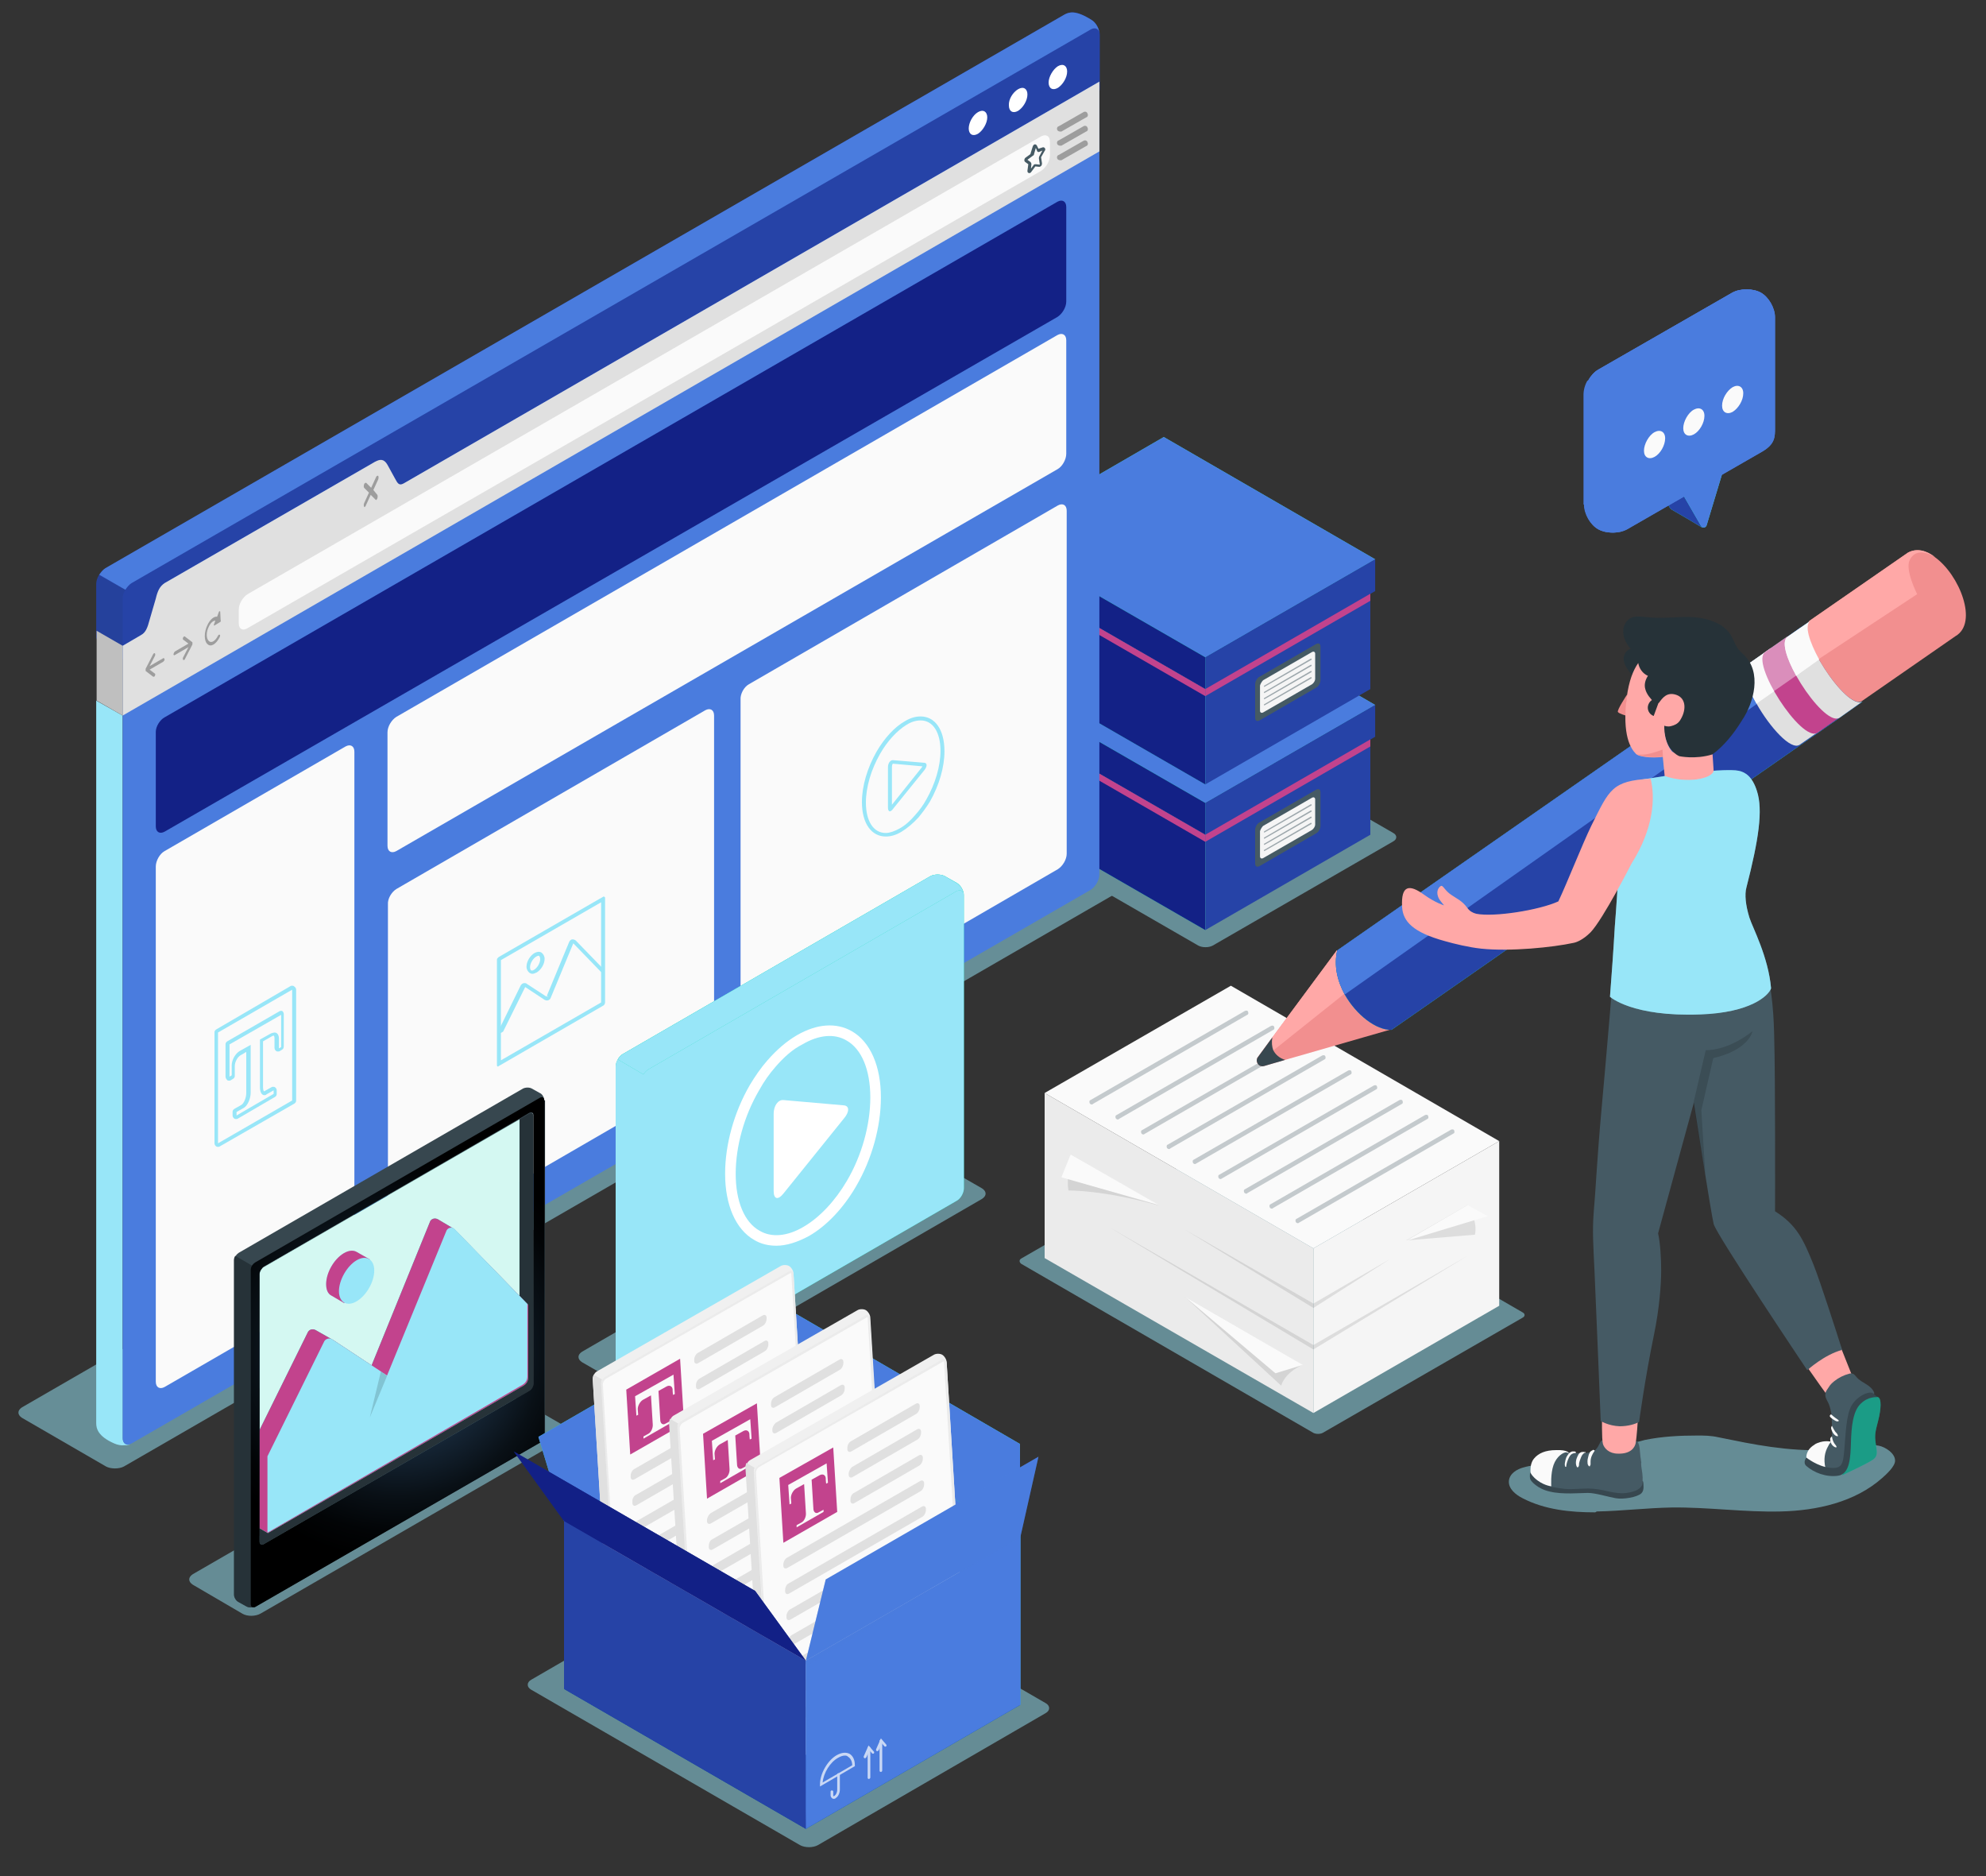<?xml version="1.0" encoding="utf-8"?>
<!-- Generator: Adobe Illustrator 25.4.1, SVG Export Plug-In . SVG Version: 6.00 Build 0)  -->
<svg version="1.1" id="Calque_1" xmlns="http://www.w3.org/2000/svg" xmlns:xlink="http://www.w3.org/1999/xlink" x="0px" y="0px"
	 viewBox="0 0 450 425" style="enable-background:new 0 0 450 425;" xml:space="preserve">
<rect x="0" y="0" width="450" height="425" fill="#333333" stroke="none"/>
<style type="text/css">
	.st0{opacity:0.5;fill:#98E6F8;enable-background:new    ;}
	.st1{opacity:0.51;}
	.st2{fill:#98E6F8;}
	.st3{fill:#2643A7;}
	.st4{fill:#27DEBF;}
	.st5{fill:#132186;}
	.st6{fill:#4A7CDE;}
	.st7{fill:#C2438D;}
	.st8{fill:#455A64;}
	.st9{fill:#F5F5F5;}
	.st10{opacity:0.5;}
	.st11{opacity:0.1;fill:#263238;enable-background:new    ;}
	.st12{fill:#FAFAFA;}
	.st13{fill:#E0E0E0;}
	.st14{fill:#FFFFFF;}
	.st15{opacity:0.3;}
	.st16{opacity:0.15;enable-background:new    ;}
	.st17{fill:#EBEBEB;}
	.st18{opacity:0.1;enable-background:new    ;}
	.st19{fill:#263238;}
	.st20{opacity:0.8;fill:#FFFFFF;enable-background:new    ;}
	.st21{fill:#37474F;}
	.st22{fill:url(#XMLID_00000054224532706357486010000005500092333045359493_);}
	.st23{fill:#F0F0F0;}
	.st24{opacity:0.38;fill:#2643A7;enable-background:new    ;}
	.st25{opacity:0.23;fill:#4A7CDE;enable-background:new    ;}
	.st26{opacity:0.7;fill:#4A7CDE;enable-background:new    ;}
	.st27{opacity:0.3;fill:#4A7CDE;enable-background:new    ;}
	.st28{opacity:0.45;fill:#132186;enable-background:new    ;}
	.st29{opacity:0.7;fill:#132186;enable-background:new    ;}
	.st30{opacity:0.7;}
	.st31{fill:#FFA8A7;}
	.st32{opacity:0.3;enable-background:new    ;}
	.st33{fill:#F28F8F;}
	.st34{opacity:0.4;fill:#FFFFFF;enable-background:new    ;}
	.st35{opacity:0.4;fill:#98E6F8;enable-background:new    ;}
</style>
<g id="Floor">
</g>
<g id="Shadows">
	<path id="Shadow_7_" class="st0" d="M231.4,285.1l45.3-26.1c0.6-0.3,1.5-0.3,2.1,0l66.2,38.3c0.6,0.3,0.6,0.9,0,1.2l-45.3,26.1
		c-0.6,0.3-1.5,0.3-2.1,0l-66.2-38.3C230.9,285.9,230.9,285.4,231.4,285.1z"/>
	<g id="Shadows_1_" class="st1">
		<path id="Shadow_12_" class="st2" d="M24,332.2l-19-11c-1.1-0.7-1.1-1.7,0-2.4l230.8-133.3c1.1-0.7,3-0.7,4.1,0l19,11
			c1.1,0.7,1.1,1.7,0,2.4L28.1,332.2C27,332.8,25.1,332.8,24,332.2z"/>
		<path id="Shadow_37_" class="st2" d="M221.2,183.3l40.9-23.6c0.9-0.5,2.4-0.5,3.3,0l50.3,29c0.9,0.5,0.9,1.4,0,1.9l-40.9,23.6
			c-0.9,0.5-2.4,0.5-3.3,0l-50.3-29C220.3,184.7,220.3,183.9,221.2,183.3z"/>
	</g>
	<path id="Shadow_36_" class="st0" d="M120.4,380.5l51.6-29.9c1.1-0.6,2.9-0.6,4,0l60.9,35.2c1.1,0.6,1.1,1.7,0,2.3L185.3,418
		c-1.1,0.6-2.9,0.6-4,0l-60.9-35.2C119.3,382.2,119.3,381.1,120.4,380.5z"/>
	<path id="Shadow_35_" class="st0" d="M55,365.6L43.7,359c-1.1-0.7-1.1-1.7,0-2.4l69.1-39.9c1.1-0.7,3-0.7,4.1,0l11.3,6.5
		c1.1,0.7,1.1,1.7,0,2.4l-69.1,39.9C57.9,366.2,56.1,366.2,55,365.6z"/>
	<path id="Shadow_34_" class="st0" d="M143.2,315.1l-11.3-6.5c-1.1-0.7-1.1-1.7,0-2.4l75.2-43.5c1.1-0.7,3-0.7,4.1,0l11.3,6.5
		c1.1,0.7,1.1,1.7,0,2.4l-75.2,43.5C146.2,315.7,144.3,315.7,143.2,315.1z"/>
	<path id="Shadow_14_" class="st0" d="M361.4,342.6c-5.6,0-11.4-0.6-16.4-3.2c-1.6-0.8-3.3-2.2-3.1-4c0.2-1.6,1.8-2.6,3.4-3
		c3.1-0.9,6.4-0.5,9.7-0.9c5.1-0.6,9.8-3.1,14.7-4.5c1-0.3,2-0.5,3-0.8c3.9-0.8,7.9-1,11.8-1c1.7,0,3.1,0,4.9,0.4c2,0.4,4,0.8,6,1.2
		c7.9,1.5,16,2.4,24,1.1c2.1-0.3,4.2-0.8,6.3-0.4c1.5,0.3,3.7,1.7,3.7,3.4c0,1.3-2,3.1-2.9,3.9c-6.2,5.5-14.8,7.4-23,7.6
		s-16.5-1-24.7-0.9c-5.7,0.1-11.4,0.8-17,0.9C361.5,342.6,361.5,342.6,361.4,342.6z"/>
</g>
<g id="Plant">
</g>
<g id="Boxes">
	<g id="Box_1_">
		<polygon id="XMLID_37_" class="st3" points="273.1,210.7 273.1,181.9 310.5,160.3 310.5,189.1 		"/>
		<polygon id="XMLID_36_" class="st4" points="273.1,181.9 226.3,154.9 226.3,183.7 273.1,210.7 		"/>
		<polygon id="XMLID_35_" class="st5" points="273.1,181.9 226.3,154.9 226.3,183.7 273.1,210.7 		"/>
		<polygon id="XMLID_34_" class="st4" points="273.1,181.9 311.6,159.7 263.7,132 225.2,154.3 		"/>
		<polygon id="XMLID_33_" class="st6" points="273.1,181.9 311.6,159.7 263.7,132 225.2,154.3 		"/>
		<polygon id="XMLID_32_" class="st3" points="273.1,181.9 273.1,189.1 311.6,166.9 311.6,159.7 		"/>
		<polygon id="XMLID_31_" class="st7" points="273.1,189.1 310.5,167.5 310.5,169.1 273.1,190.7 		"/>
		<polygon id="XMLID_30_" class="st4" points="225.2,154.3 273.1,181.9 273.1,189.1 225.2,161.5 		"/>
		<polygon id="XMLID_29_" class="st5" points="225.2,154.3 273.1,181.9 273.1,189.1 225.2,161.5 		"/>
		<polygon id="XMLID_28_" class="st7" points="273.1,189.1 226.3,162.1 226.3,163.7 273.1,190.7 		"/>
		<path id="XMLID_27_" class="st8" d="M285.4,186.3l12.8-7.4c0.6-0.3,1-0.1,1,0.6v7.6c0,0.6-0.4,1.4-1,1.7l-12.8,7.4
			c-0.6,0.3-1,0.1-1-0.6V188C284.4,187.4,284.8,186.6,285.4,186.3z"/>
		<path id="XMLID_26_" class="st9" d="M286.2,187.1l11.1-6.4c0.4-0.2,0.7,0,0.7,0.4v5.7c0,0.4-0.3,0.9-0.7,1.2l-11.1,6.4
			c-0.4,0.2-0.7,0-0.7-0.4v-5.7C285.6,187.9,285.9,187.4,286.2,187.1z"/>
		<g class="st10">
			<g>
				<path class="st8" d="M286.5,188.6c-0.1,0-0.1,0-0.1-0.1s0-0.2,0.1-0.2l10.5-6.1c0.1,0,0.2,0,0.2,0.1s0,0.2-0.1,0.2L286.5,188.6
					C286.6,188.6,286.6,188.6,286.5,188.6z"/>
			</g>
			<g>
				<path class="st8" d="M286.5,190c-0.1,0-0.1,0-0.1-0.1s0-0.2,0.1-0.2l10.5-6.1c0.1,0,0.2,0,0.2,0.1s0,0.2-0.1,0.2L286.5,190
					C286.6,190,286.6,190,286.5,190z"/>
			</g>
			<g>
				<path class="st8" d="M286.5,191.4c-0.1,0-0.1,0-0.1-0.1s0-0.2,0.1-0.2L297,185c0.1,0,0.2,0,0.2,0.1s0,0.2-0.1,0.2L286.5,191.4
					C286.6,191.4,286.6,191.4,286.5,191.4z"/>
			</g>
			<g>
				<path class="st8" d="M286.5,192.8c-0.1,0-0.1,0-0.1-0.1s0-0.2,0.1-0.2l10.5-6.1c0.1,0,0.2,0,0.2,0.1s0,0.2-0.1,0.2L286.5,192.8
					C286.6,192.8,286.6,192.8,286.5,192.8z"/>
			</g>
		</g>
	</g>
	<g id="Box_4_">
		<polygon id="XMLID_25_" class="st3" points="273.1,177.7 273.1,148.9 310.5,127.3 310.5,156.1 		"/>
		<polygon id="XMLID_24_" class="st4" points="273.1,148.9 226.3,121.9 226.3,150.7 273.1,177.7 		"/>
		<polygon id="XMLID_23_" class="st5" points="273.1,148.9 226.3,121.9 226.3,150.7 273.1,177.7 		"/>
		<polygon id="XMLID_22_" class="st4" points="273.1,148.9 311.6,126.7 263.7,99 225.2,121.3 		"/>
		<polygon id="XMLID_21_" class="st6" points="273.1,148.9 311.6,126.7 263.7,99 225.2,121.3 		"/>
		<polygon id="XMLID_20_" class="st3" points="273.1,148.9 273.1,156.1 311.6,133.9 311.6,126.7 		"/>
		<polygon id="XMLID_19_" class="st7" points="273.1,156.1 310.5,134.5 310.5,136.1 273.1,157.7 		"/>
		<polygon id="XMLID_18_" class="st4" points="225.2,121.3 273.1,148.9 273.1,156.1 225.2,128.5 		"/>
		<polygon id="XMLID_17_" class="st5" points="225.2,121.3 273.1,148.9 273.1,156.1 225.2,128.5 		"/>
		<polygon id="XMLID_16_" class="st7" points="273.1,156.1 226.3,129.1 226.3,130.7 273.1,157.7 		"/>
		<path id="XMLID_5_" class="st8" d="M285.4,153.3l12.8-7.4c0.6-0.3,1-0.1,1,0.6v7.6c0,0.6-0.4,1.4-1,1.7l-12.8,7.4
			c-0.6,0.3-1,0.1-1-0.6V155C284.4,154.4,284.8,153.6,285.4,153.3z"/>
		<path id="XMLID_1_" class="st9" d="M286.2,154.1l11.1-6.4c0.4-0.2,0.7,0,0.7,0.4v5.7c0,0.4-0.3,0.9-0.7,1.2l-11.1,6.4
			c-0.4,0.2-0.7,0-0.7-0.4v-5.7C285.6,154.9,285.9,154.4,286.2,154.1z"/>
		<g class="st10">
			<g>
				<path class="st8" d="M286.5,155.6c-0.1,0-0.1,0-0.1-0.1s0-0.2,0.1-0.2l10.5-6.1c0.1,0,0.2,0,0.2,0.1s0,0.2-0.1,0.2L286.5,155.6
					C286.6,155.6,286.6,155.6,286.5,155.6z"/>
			</g>
			<g>
				<path class="st8" d="M286.5,157c-0.1,0-0.1,0-0.1-0.1s0-0.2,0.1-0.2l10.5-6.1c0.1,0,0.2,0,0.2,0.1s0,0.2-0.1,0.2L286.5,157
					C286.6,157,286.6,157,286.5,157z"/>
			</g>
			<g>
				<path class="st8" d="M286.5,158.4c-0.1,0-0.1,0-0.1-0.1s0-0.2,0.1-0.2L297,152c0.1,0,0.2,0,0.2,0.1s0,0.2-0.1,0.2L286.5,158.4
					C286.6,158.4,286.6,158.4,286.5,158.4z"/>
			</g>
			<g>
				<path class="st8" d="M286.5,159.8c-0.1,0-0.1,0-0.1-0.1s0-0.2,0.1-0.2l10.5-6.1c0.1,0,0.2,0,0.2,0.1s0,0.2-0.1,0.2L286.5,159.8
					C286.6,159.8,286.6,159.8,286.5,159.8z"/>
			</g>
		</g>
	</g>
</g>
<g id="Window_1_">
	<g id="Window">
		<path id="XMLID_3891_" class="st3" d="M25.9,148.9c-1-0.6-4.1-3.4-4.1-4.6v-12c0-1.3,0.9-2.8,2-3.5L241.2,3.3
			c1.1-0.6,2.5-1.1,6.1,1.2c1,0.6,1.9,2.1,1.9,3.4v12c0,1.3-0.9,2.8-2,3.5L29.8,148.8C28.7,149.4,27,149.5,25.9,148.9z"/>
		<path id="XMLID_3890_" class="st6" d="M249.1,7.5c-0.1-1-1-1.4-2-0.8L29.8,132.1c-0.5,0.3-1,0.9-1.4,1.5l-5.9-3.4
			c0.4-0.6,0.9-1.2,1.4-1.5L241.2,3.3c1.1-0.6,2.6-1,6.1,1.2C248.2,5,249,6.3,249.1,7.5z"/>
		<path id="XMLID_3889_" class="st2" d="M29.4,327.2L29.4,327.2c-0.1,0.1-0.2,0.1-0.3,0.1H29c-0.1,0-0.2,0.1-0.3,0.1
			c-0.1,0-0.1,0-0.2,0s-0.2,0-0.3,0c-0.8,0.1-1.6-0.1-2.3-0.4c-3.7-1.6-4.1-3.4-4.1-4.6V158.7l6,3.4v163.7c0,0.9,0.5,1.4,1.1,1.4
			c0.1,0,0.2,0,0.3,0l0,0C29.3,327.2,29.4,327.2,29.4,327.2z"/>
		<path id="XMLID_3888_" class="st11" d="M28.4,133.6c-0.4,0.6-0.6,1.3-0.6,2v26.5l-6-3.4v-26.5c0-0.1,0-0.2,0-0.2
			c0-0.2,0-0.3,0.1-0.5c0.1-0.4,0.3-0.8,0.5-1.2L28.4,133.6z"/>
		<g id="XMLID_3885_">
			<path id="XMLID_3886_" class="st6" d="M249.1,198.1c0,1.3-0.9,2.8-2,3.5L29.8,327c-1.1,0.6-2,0.1-2-1.2V146.3l5.5-3.2
				c1.1-0.6,2.9-10.3,4-11L85,104.6c1.1-0.6,3.7,6.5,4.8,5.9l159.3-92v15.8V198.1z"/>
		</g>
		<g id="XMLID_3844_">
			<path id="XMLID_3884_" class="st12" d="M37.3,192.8l41-23.7c1.1-0.6,2-0.1,2,1.2V287c0,1.3-0.9,2.8-2,3.5l-41,23.7
				c-1.1,0.6-2,0.1-2-1.2V196.3C35.3,195,36.2,193.4,37.3,192.8z"/>
		</g>
		<g id="XMLID_3828_">
			<path id="XMLID_3832_" class="st12" d="M89.8,201.4l70-40.5c1.1-0.6,2-0.1,2,1.2v77.7c0,1.3-0.9,2.8-2,3.5l-69.9,40.5
				c-1.1,0.6-2,0.1-2-1.2v-77.7C87.8,203.6,88.7,202.1,89.8,201.4z"/>
		</g>
		<g id="XMLID_3833_">
			<path id="XMLID_3835_" class="st12" d="M169.7,155l70-40.5c1.1-0.6,2-0.1,2,1.2v77.7c0,1.3-0.9,2.8-2,3.5l-69.9,40.5
				c-1.1,0.6-2,0.1-2-1.2v-77.7C167.7,157.2,168.6,155.6,169.7,155z"/>
		</g>
		<g id="XMLID_3773_">
			<path id="XMLID_3827_" class="st5" d="M37.3,162.5L239.6,45.7c1.1-0.6,2-0.1,2,1.2v21.4c0,1.3-0.9,2.8-2,3.5L37.3,188.4
				c-1.1,0.6-2,0.1-2-1.2v-21.4C35.3,164.6,36.2,163.1,37.3,162.5z"/>
			<g id="XMLID_3774_">
				<path id="XMLID_3826_" class="st5" d="M166.6,98.9v3.7c0,0.8,0.5,1.1,1.2,0.7l58.8-34v-6.5l-58.8,34
					C167.1,97.2,166.6,98.2,166.6,98.9z"/>
				<path id="XMLID_3825_" class="st5" d="M232.9,59.3c0.7-0.4,1.2-0.1,1.2,0.7v3.7c0,0.8-0.5,1.7-1.2,2.1l-6.3,3.6v-6.5L232.9,59.3
					z"/>
				<path id="XMLID_3775_" class="st5" d="M232.5,64.4l-0.7-0.2c0.1-0.3,0.1-0.6,0.1-0.9c0-0.7-0.2-1.3-0.6-1.5
					c-0.3-0.2-0.7-0.2-1,0c-0.8,0.5-1.4,1.7-1.4,2.9c0,0.7,0.2,1.3,0.6,1.5c0.1,0.1,0.3,0.1,0.4,0.1c0.2,0,0.4-0.1,0.6-0.2
					c0.5-0.3,0.9-0.8,1.1-1.5l0.7,0.2h0.1c0.1,0,0.2-0.1,0.2-0.2C232.7,64.6,232.6,64.4,232.5,64.4z M230.2,65.7
					c-0.2,0.1-0.4,0.1-0.5,0c-0.2-0.1-0.4-0.5-0.4-1c0-1,0.5-2.1,1.1-2.5c0.1-0.1,0.2-0.1,0.3-0.1c0.1,0,0.1,0,0.2,0
					c0.2,0.1,0.4,0.5,0.4,1C231.3,64.2,230.8,65.4,230.2,65.7z"/>
			</g>
		</g>
		<g id="XMLID_3770_">
			<path id="XMLID_3772_" class="st12" d="M87.8,165.9v25.7c0,1.3,0.9,1.8,2,1.2l149.8-86.5c1.1-0.6,2-2.2,2-3.5V77.1
				c0-1.3-0.9-1.8-2-1.2L89.8,162.4C88.7,163.1,87.8,164.6,87.8,165.9z"/>
		</g>
		<path id="XMLID_3769_" class="st13" d="M249.1,18.5v15.8L27.8,162.1v-15.8l4.1-2.4c1.1-0.6,1.5-1.6,2-3.5l1.4-4.8
			c0.4-1.7,0.9-2.8,2-3.5L85,104.6c1.1-0.6,2-0.7,2.8,0.7l1.7,3.1c0.6,1.1,0.9,1.7,2,1.1L249.1,18.5z"/>
		<g id="XMLID_3765_">
			<path id="XMLID_3768_" class="st14" d="M239.7,15c1.2-0.7,2.1-0.1,2.1,1.2c0,1.4-1,3-2.1,3.7c-1.2,0.7-2.1,0.1-2.1-1.2
				S238.6,15.7,239.7,15z"/>
			<path id="XMLID_3767_" class="st14" d="M230.7,20.2c1.2-0.7,2.1-0.1,2.1,1.2c0,1.4-1,3-2.1,3.7c-1.2,0.7-2.1,0.1-2.1-1.2
				C228.5,22.5,229.5,20.9,230.7,20.2z"/>
			<path id="XMLID_3766_" class="st14" d="M221.6,25.4c1.2-0.7,2.1-0.1,2.1,1.2s-1,3-2.1,3.7c-1.2,0.7-2.1,0.1-2.1-1.2
				S220.4,26.1,221.6,25.4z"/>
		</g>
		<path id="XMLID_3760_" class="st12" d="M54.1,141.2v-3.1c0-1.3,0.9-2.8,2-3.5L235.9,30.9c1.1-0.6,2-0.1,2,1.2v3.1
			c0,1.3-0.9,2.8-2,3.5L56.1,142.3C55,143,54.1,142.5,54.1,141.2z"/>
		<g id="XMLID_3759_">
			<path class="st8" d="M233.3,39.2c-0.1,0-0.1,0-0.2,0c-0.2-0.1-0.3-0.2-0.3-0.5l0.2-1.5l-0.7-0.5c-0.1-0.1-0.2-0.2-0.2-0.4
				c0-0.2,0.1-0.5,0.3-0.6l1.1-0.8c0,0,0,0,0-0.1l0.5-1.6c0.1-0.3,0.3-0.5,0.5-0.5s0.3,0.1,0.4,0.2l0.4,0.8l0.9-0.3
				c0.2-0.1,0.4,0,0.5,0.1c0.2,0.2,0.2,0.5,0,0.7l-0.8,1.4v0.1l0.2,1.3c0,0.3-0.1,0.5-0.2,0.6s-0.3,0.2-0.4,0.2l-0.9-0.1l-0.9,1.2
				C233.6,39.1,233.4,39.2,233.3,39.2z M232.8,36.2l0.7,0.5c0.1,0.1,0.2,0.3,0.2,0.5l-0.1,1l0.6-0.8c0.1-0.2,0.3-0.2,0.5-0.2
				l0.9,0.1v-0.1l-0.2-1.3c0-0.1,0-0.3,0.1-0.5l0.7-1.3l-0.7,0.3c-0.2,0.1-0.5,0-0.5-0.2l-0.3-0.7l-0.4,1.4c0,0.2-0.1,0.3-0.3,0.4
				L232.8,36.2C232.8,36.1,232.8,36.1,232.8,36.2z M234.5,37.7L234.5,37.7L234.5,37.7z M235.6,37.2L235.6,37.2L235.6,37.2z
				 M233.1,37.2L233.1,37.2L233.1,37.2z M232.7,36.1L232.7,36.1L232.7,36.1z M234.4,33.1L234.4,33.1L234.4,33.1z"/>
		</g>
		<g class="st15">
			<path id="XMLID_3764_" d="M37,149.1l-3.1,1.8l1.2-2.3c0.1-0.2,0.1-0.5,0-0.6s-0.3,0-0.4,0.2l-1.7,3.3l0,0v0.1l0,0
				c0,0.1,0,0.1,0,0.2s0,0.1,0,0.1l0,0v0.1l0,0l1.7,1.3c0,0,0.1,0,0.2,0s0.1-0.1,0.2-0.2c0.1-0.2,0.1-0.5,0-0.5l-1.2-0.9l3.1-1.8
				c0.1-0.1,0.3-0.3,0.3-0.5C37.2,149.1,37.1,149,37,149.1z"/>
			<path id="XMLID_3763_" d="M39.6,147.6l3.1-1.8l-1.2-0.9c-0.1-0.1-0.1-0.3,0-0.5s0.3-0.3,0.4-0.2l1.7,1.3l0,0c0,0,0,0,0,0.1l0,0
				v0.1c0,0.1,0,0.1,0,0.2l0,0v0.1l0,0l-1.7,3.3c0,0.1-0.1,0.2-0.2,0.2s-0.1,0-0.2,0c-0.1-0.1-0.1-0.4,0-0.6l1.2-2.3l-3.1,1.8
				c-0.1,0.1-0.3,0-0.3-0.2C39.4,147.9,39.5,147.7,39.6,147.6z"/>
			<path id="XMLID_3762_" d="M49.9,138.6c0-0.2-0.2-0.2-0.3,0l-0.4,1.1c-0.7-0.1-1.6,0.6-2.2,1.9c-0.8,1.6-0.8,3.6,0,4.3
				c0.4,0.4,0.9,0.4,1.4,0.1c0.5-0.3,1-0.9,1.4-1.7c0.1-0.2,0.1-0.5,0-0.5c-0.1-0.1-0.3,0-0.4,0.2c-0.6,1.2-1.5,1.8-2.1,1.2
				s-0.6-2,0-3.2c0.4-0.9,1-1.4,1.5-1.4l-0.3,0.8c-0.1,0.2,0,0.4,0.1,0.3l1.3-0.8c0.1-0.1,0.2-0.2,0.1-0.4L49.9,138.6z"/>
			<path id="XMLID_3761_" d="M84.6,111l1.1-2.4c0.1-0.3,0.1-0.6,0-0.8c-0.1-0.1-0.4,0-0.5,0.3l-1.1,2.4l-1.1-1.1
				c-0.1-0.1-0.4,0-0.5,0.3s-0.1,0.6,0,0.8l1.1,1.1l-1.1,2.4c-0.1,0.3-0.1,0.6,0,0.8c0.1,0.1,0.2,0.1,0.2,0c0.1-0.1,0.2-0.2,0.2-0.3
				l1.1-2.4l1.1,1.1c0.1,0.1,0.2,0.1,0.2,0c0.1-0.1,0.2-0.2,0.2-0.3c0.1-0.3,0.1-0.6,0-0.8L84.6,111z"/>
			<g id="XMLID_3752_">
				<g id="XMLID_3757_">
					<path id="XMLID_3758_" d="M240.2,29.8c-0.2,0-0.5-0.1-0.6-0.3c-0.2-0.3-0.1-0.8,0.3-0.9l5.6-3.2c0.3-0.2,0.8-0.1,0.9,0.3
						c0.2,0.3,0.1,0.8-0.3,0.9l-5.6,3.2C240.5,29.8,240.3,29.8,240.2,29.8z"/>
				</g>
				<g id="XMLID_3755_">
					<path id="XMLID_3756_" d="M240.2,33c-0.2,0-0.5-0.1-0.6-0.3c-0.2-0.3-0.1-0.8,0.3-0.9l5.6-3.2c0.3-0.2,0.8-0.1,0.9,0.3
						c0.2,0.3,0.1,0.8-0.3,0.9l-5.6,3.2C240.5,33,240.3,33,240.2,33z"/>
				</g>
				<g id="XMLID_3753_">
					<path id="XMLID_3754_" d="M240.2,36.3c-0.2,0-0.5-0.1-0.6-0.3c-0.2-0.3-0.1-0.8,0.3-0.9l5.6-3.2c0.3-0.2,0.8-0.1,0.9,0.3
						c0.2,0.3,0.1,0.8-0.3,0.9l-5.6,3.2C240.5,36.3,240.3,36.3,240.2,36.3z"/>
				</g>
			</g>
		</g>
		<polygon id="XMLID_3751_" class="st13" points="27.8,146.3 27.8,162.1 21.9,158.7 21.9,142.9 		"/>
		<polygon id="XMLID_1348_" class="st16" points="27.8,146.3 27.8,162.1 21.9,158.7 21.9,142.9 		"/>
		<g>
			<g>
				<path class="st2" d="M66.2,224.2v25.1L49.4,259v-25.1L66.2,224.2 M66.2,223.3c-0.1,0-0.3,0-0.4,0.1L49,233.2
					c-0.3,0.2-0.4,0.4-0.4,0.7V259c0,0.3,0.2,0.6,0.4,0.7c0.1,0.1,0.3,0.1,0.4,0.1s0.3,0,0.4-0.1l16.9-9.7c0.3-0.2,0.4-0.4,0.4-0.7
					v-25.1c0-0.3-0.2-0.6-0.4-0.7C66.5,223.3,66.4,223.3,66.2,223.3L66.2,223.3z"/>
			</g>
			<g>
				<path class="st2" d="M63.7,229.9v7.3l-0.5,0.3c0,0,0-1,0-2.2c0-0.9-0.4-1.4-1-1.4c-0.2,0-0.5,0.1-0.8,0.2l-2.5,1.4v10.8
					c0,1.1,0.4,1.8,1,1.8c0.2,0,0.3,0,0.5-0.2c0.9-0.5,1.6-0.9,1.6-0.9v0.8l-8.4,4.9v-0.8l1.6-0.9c0.9-0.5,1.6-2.1,1.6-3.5v-10.8
					l-2.5,1.4c-1,0.6-1.8,2-1.8,3.3v2.2l-0.5,0.3v-7.3L63.7,229.9 M63.7,229c-0.1,0-0.3,0-0.4,0.1l-11.8,6.8
					c-0.3,0.2-0.4,0.4-0.4,0.7v7.3c0,0.3,0.2,0.6,0.4,0.8c0.1,0.1,0.3,0.1,0.4,0.1c0.2,0,0.3,0,0.4-0.1l0.5-0.3
					c0.3-0.2,0.4-0.4,0.4-0.7v-2.2c0-0.9,0.6-2.1,1.4-2.5l1.2-0.7v9.3c0,1.2-0.6,2.4-1.1,2.7l-1.6,0.9c-0.3,0.2-0.4,0.4-0.4,0.7v0.8
					c0,0.3,0.2,0.6,0.4,0.7c0.1,0.1,0.3,0.1,0.4,0.1s0.3,0,0.4-0.1l8.4-4.9c0.3-0.2,0.4-0.4,0.4-0.7V247c0-0.3-0.2-0.6-0.4-0.7
					c-0.1-0.1-0.3-0.1-0.4-0.1s-0.3,0-0.4,0.1l-1.6,0.9c0,0,0,0-0.1,0c-0.1-0.1-0.2-0.4-0.2-1v-10.3l2.1-1.2
					c0.2-0.1,0.3-0.1,0.3-0.1c0.1,0,0.2,0.3,0.2,0.6v2.2c0,0.3,0.2,0.6,0.4,0.7c0.1,0.1,0.3,0.1,0.4,0.1s0.3,0,0.4-0.1l0.5-0.3
					c0.3-0.2,0.4-0.4,0.4-0.8v-7.3c0-0.3-0.2-0.6-0.4-0.7C64,229,63.9,229,63.7,229L63.7,229z"/>
			</g>
		</g>
		<g>
			<g id="XMLID_3842_">
				<path class="st2" d="M113.4,234c-0.1,0-0.1,0-0.2,0c-0.2-0.1-0.3-0.4-0.2-0.6l5-10.2c0.2-0.3,0.4-0.4,0.7-0.5
					c0.3,0,0.5,0,0.7,0.2l4.3,2.8l0.6,0.1l-0.4-0.2l5.1-12.3c0.2-0.3,0.4-0.5,0.7-0.5s0.6,0.1,0.8,0.3l6.3,6.5
					c0.2,0.2,0.2,0.4,0,0.6s-0.4,0.2-0.6,0l-6.3-6.5l-5.1,12.3c-0.1,0.3-0.3,0.5-0.6,0.6s-0.6,0-0.8-0.1l-4.4-2.9l-5,10.1
					C113.7,233.9,113.5,234,113.4,234z"/>
			</g>
			<g id="XMLID_3837_">
				<path class="st2" d="M137.1,203.9L137.1,203.9L137.1,203.9 M136.2,204.4v22.7l-22.7,13.1v-22.7l0,0L136.2,204.4 M136.8,203.1
					c-0.1,0-0.1,0-0.2,0.1l-0.9,0.5L113,216.8c-0.1,0.1-0.2,0.2-0.3,0.3s-0.1,0.3-0.1,0.4v23.8c0,0.2,0.1,0.3,0.2,0.3
					c0.1,0,0.1,0,0.2-0.1l23.7-13.7c0.2-0.1,0.4-0.4,0.4-0.7v-23.8C137,203.2,136.9,203.1,136.8,203.1L136.8,203.1z"/>
			</g>
			<g id="XMLID_3836_">
				<path class="st2" d="M120.6,220.6c-0.2,0-0.4-0.1-0.6-0.2c-0.4-0.3-0.7-0.8-0.7-1.4c0-1.2,0.8-2.5,1.8-3.1
					c0.6-0.3,1.1-0.4,1.6-0.1c0.4,0.3,0.7,0.8,0.7,1.4c0,1.2-0.8,2.5-1.8,3.1C121.2,220.5,120.9,220.6,120.6,220.6z M122,216.5
					c-0.1,0-0.3,0.1-0.5,0.2c-0.7,0.4-1.4,1.5-1.4,2.4c0,0.3,0.1,0.6,0.2,0.7c0.2,0.1,0.4,0.1,0.7-0.1c0.7-0.4,1.4-1.5,1.4-2.4
					c0-0.3-0.1-0.6-0.2-0.7C122.1,216.5,122.1,216.5,122,216.5z"/>
			</g>
		</g>
		<g>
			<g>
				<g>
					<path class="st2" d="M208.6,163.2L208.6,163.2c2.8,0,4.5,2.7,4.5,6.9c0,3.5-1.2,7.5-3.2,11c-0.7,1.3-1.6,2.5-2.5,3.5
						c-1.1,1.3-2.3,2.4-3.6,3.1c-1.1,0.6-2.2,1-3.1,1c-2.8,0-4.5-2.7-4.5-6.9c0-3.5,1.2-7.5,3.2-11c1.7-3,3.9-5.3,6-6.6
						C206.5,163.5,207.6,163.2,208.6,163.2 M208.6,162.3c-1.1,0-2.3,0.3-3.6,1.1c-2.3,1.3-4.6,3.8-6.4,6.9
						c-2.1,3.7-3.3,7.8-3.3,11.4c0,4.9,2.2,7.8,5.4,7.8c1.1,0,2.3-0.3,3.6-1.1s2.6-1.9,3.8-3.2c0.9-1.1,1.8-2.3,2.6-3.6
						c2.1-3.7,3.3-7.8,3.3-11.4C214,165.2,211.8,162.3,208.6,162.3L208.6,162.3z"/>
				</g>
			</g>
			<g>
				<g>
					<path class="st2" d="M202.3,173L202.3,173L202.3,173 M202.3,173l6.7,0.6c0,0.1-0.1,0.1-0.1,0.2l-6.8,8.5v-8.5
						C202.1,173.4,202.2,173.1,202.3,173 M202.3,172.2c-0.6,0-1.1,0.7-1.1,1.6v9.2c0,0.5,0.2,0.8,0.4,0.8s0.5-0.2,0.7-0.5l7.2-8.9
						c0.6-0.8,0.6-1.5,0-1.6L202.3,172.2L202.3,172.2L202.3,172.2z"/>
				</g>
			</g>
		</g>
	</g>
</g>
<g id="Sheets">
	<g id="Sheets_1_">
		<g id="Character_13_">
			<g>
				<g>
					<g>
						<polygon class="st17" points="236.7,285 297.6,320.1 297.6,282.8 236.7,247.6 						"/>
					</g>
					<g>
						<polygon class="st9" points="339.7,295.8 297.6,320.1 297.6,282.8 339.7,258.5 						"/>
					</g>
					<polygon class="st12" points="236.7,247.6 278.9,223.3 339.7,258.5 297.6,282.8 					"/>
				</g>
			</g>
		</g>
		<polygon class="st18" points="268.4,278.5 297.6,295.3 315,285.2 297.6,296.3 		"/>
		<polygon class="st18" points="251,277.8 297.6,304.7 332.5,284.5 297.6,305.7 		"/>
		<path class="st18" d="M242.6,261.5c0,0-1,5.4-0.5,8.2c0,0,7.6-0.2,20.5,3.4L242.6,261.5z"/>
		<polygon class="st12" points="242.6,261.5 262.6,273 240.5,266.7 		"/>
		<path class="st18" d="M268.4,293.7l21.9,20.2c0,0,0.6-2.8,4.8-4.7L268.4,293.7z"/>
		<polygon class="st12" points="268.4,293.7 289,311.1 295.2,309.2 		"/>
		<path class="st18" d="M332.7,273.3c-0.1-0.2-0.2-0.3-0.2-0.3l-13.9,8l15.6-1.3C334.8,276.9,333.2,274.2,332.7,273.3z"/>
		<polygon class="st12" points="318.6,281.1 332.5,273 337.1,275.5 		"/>
		<g class="st15">
			<g>
				<path class="st8" d="M247.4,250.2c-0.2,0-0.4-0.1-0.5-0.3c-0.1-0.3-0.1-0.6,0.2-0.7l35-20.2c0.3-0.1,0.6-0.1,0.7,0.2
					c0.1,0.3,0.1,0.6-0.2,0.7l-35,20.2C247.6,250.2,247.5,250.2,247.4,250.2z"/>
			</g>
			<g>
				<path class="st8" d="M253.3,253.6c-0.2,0-0.4-0.1-0.5-0.3c-0.1-0.3-0.1-0.6,0.2-0.7l35-20.2c0.3-0.1,0.6-0.1,0.7,0.2
					c0.1,0.3,0.1,0.6-0.2,0.7l-35,20.2C253.5,253.6,253.4,253.6,253.3,253.6z"/>
			</g>
			<g>
				<path class="st8" d="M259.1,257c-0.2,0-0.4-0.1-0.5-0.3c-0.1-0.3-0.1-0.6,0.2-0.7l35-20.2c0.3-0.1,0.6-0.1,0.7,0.2
					c0.1,0.3,0.1,0.6-0.2,0.7l-35,20.2C259.3,256.9,259.2,257,259.1,257z"/>
			</g>
			<g>
				<path class="st8" d="M264.9,260.3c-0.2,0-0.4-0.1-0.5-0.3c-0.1-0.3-0.1-0.6,0.2-0.7l35-20.2c0.3-0.1,0.6-0.1,0.7,0.2
					c0.1,0.3,0.1,0.6-0.2,0.7l-35,20.2C265.1,260.3,265,260.3,264.9,260.3z"/>
			</g>
			<g>
				<path class="st8" d="M270.8,263.7c-0.2,0-0.4-0.1-0.5-0.3c-0.1-0.3-0.1-0.6,0.2-0.7l35-20.2c0.3-0.1,0.6-0.1,0.7,0.2
					c0.1,0.3,0.1,0.6-0.2,0.7l-35,20.2C270.9,263.7,270.8,263.7,270.8,263.7z"/>
			</g>
			<g>
				<path class="st8" d="M276.6,267.1c-0.2,0-0.4-0.1-0.5-0.3c-0.1-0.3-0.1-0.6,0.2-0.7l35-20.2c0.3-0.1,0.6-0.1,0.7,0.2
					c0.1,0.3,0.1,0.6-0.2,0.7l-35,20.2C276.8,267,276.7,267.1,276.6,267.1z"/>
			</g>
			<g>
				<path class="st8" d="M282.4,270.4c-0.2,0-0.4-0.1-0.5-0.3c-0.1-0.3-0.1-0.6,0.2-0.7l35-20.2c0.3-0.1,0.6-0.1,0.7,0.2
					c0.1,0.3,0.1,0.6-0.2,0.7l-35,20.2C282.6,270.4,282.5,270.4,282.4,270.4z"/>
			</g>
			<g>
				<path class="st8" d="M288.2,273.8c-0.2,0-0.4-0.1-0.5-0.3c-0.1-0.3-0.1-0.6,0.2-0.7l35-20.2c0.3-0.1,0.6-0.1,0.7,0.2
					c0.1,0.3,0.1,0.6-0.2,0.7l-35,20.2C288.4,273.8,288.3,273.8,288.2,273.8z"/>
			</g>
			<g>
				<path class="st8" d="M294.1,277.1c-0.2,0-0.4-0.1-0.5-0.3c-0.1-0.3-0.1-0.6,0.2-0.7l35-20.2c0.3-0.1,0.6-0.1,0.7,0.2
					c0.1,0.3,0.1,0.6-0.2,0.7l-35,20.2C294.2,277.1,294.1,277.1,294.1,277.1z"/>
			</g>
		</g>
	</g>
</g>
<g id="Video_1_">
	<g id="Video">
		<g id="XMLID_630_">
			<path id="XMLID_1258_" class="st4" d="M210.8,198.5l-69.7,40.3c-0.9,0.5-1.6,1.8-1.6,2.8V308c0,1,0.7,2.3,1.6,2.8l2.7,1.5
				c0.9,0.5,2.4,0.5,3.3,0l69.7-40.3c0.9-0.5,1.6-1.8,1.6-2.8v-66.4c0-1-0.7-2.3-1.6-2.8l-2.7-1.5C213.2,198,211.7,198,210.8,198.5z
				"/>
			<path id="XMLID_667_" class="st2" d="M210.8,198.5l-69.7,40.3c-0.9,0.5-1.6,1.8-1.6,2.8V308c0,1,0.7,2.3,1.6,2.8l2.7,1.5
				c0.9,0.5,2.4,0.5,3.3,0l69.7-40.3c0.9-0.5,1.6-1.8,1.6-2.8v-66.4c0-1-0.7-2.3-1.6-2.8l-2.7-1.5C213.2,198,211.7,198,210.8,198.5z
				"/>
			<path id="XMLID_1257_" class="st4" d="M218.3,202.4c-0.2-0.7-0.8-0.9-1.6-0.5L147,242.2c-0.5,0.3-0.9,0.7-1.2,1.2L140,240
				c0.3-0.5,0.7-1,1.1-1.2l69.7-40.3c0.9-0.5,2.4-0.5,3.3,0l2.7,1.6C217.5,200.5,218.2,201.5,218.3,202.4z"/>
			<path id="XMLID_656_" class="st2" d="M218.3,202.4c-0.2-0.7-0.8-0.9-1.6-0.5L147,242.2c-0.5,0.3-0.9,0.7-1.2,1.2L140,240
				c0.3-0.5,0.7-1,1.1-1.2l69.7-40.3c0.9-0.5,2.4-0.5,3.3,0l2.7,1.6C217.5,200.5,218.2,201.5,218.3,202.4z"/>
			<g>
				<g>
					<g>
						<path class="st14" d="M175.9,282.2c-1.8,0-3.5-0.4-5-1.3c-4.2-2.4-6.6-7.9-6.6-15c0-6.6,2-13.9,5.6-20.1c1.2-2,2.5-3.9,4-5.6
							l0,0c2.1-2.4,4.3-4.3,6.7-5.7c4.5-2.6,8.9-2.9,12.4-0.9c4.2,2.4,6.6,7.9,6.6,15c0,6.6-2,13.9-5.6,20.1c-2.9,5-6.7,9-10.7,11.3
							C180.7,281.4,178.2,282.2,175.9,282.2z M175.7,241.7c-1.4,1.6-2.6,3.3-3.7,5.3c-3.4,5.8-5.3,12.7-5.3,18.9
							c0,6.3,2,11,5.4,12.9c2.7,1.6,6.3,1.3,10-0.9c3.6-2.1,7.1-5.8,9.8-10.4c3.4-5.8,5.3-12.7,5.3-18.9c0-6.3-2-11-5.4-12.9
							c-2.7-1.6-6.3-1.3-10,0.9C179.6,237.7,177.6,239.5,175.7,241.7L175.7,241.7z"/>
					</g>
				</g>
				<g>
					<path class="st14" d="M191.2,253.4l-13.7,17c-1.2,1.5-2.2,1.3-2.2-0.6v-17.5c0-1.8,1-3.2,2.2-3.1l13.7,1.2
						C192.5,250.5,192.5,251.9,191.2,253.4z"/>
				</g>
			</g>
		</g>
	</g>
</g>
<g id="Photo">
	<g id="Image">
		<path class="st19" d="M120.9,252.9v60.5c0,0.6-0.4,1.4-1,1.7l-60.1,34.7c-0.5,0.3-1,0.1-1-0.6V346l58.9-34.1v-58.5l2.2-1.3
			C120.4,252,120.9,252.2,120.9,252.9z"/>
		<path class="st4" d="M117.7,253.6v58.5l-58.9,34.1v-57.3c0-0.3,0.1-0.7,0.3-1c0.2-0.3,0.4-0.6,0.7-0.8L117.7,253.6z"/>
		<path class="st20" d="M117.7,253.6v58.5l-58.9,34.1v-57.3c0-0.3,0.1-0.7,0.3-1c0.2-0.3,0.4-0.6,0.7-0.8L117.7,253.6z"/>
		<g id="XMLID_4022_">
			<path id="XMLID_4037_" class="st4" d="M103.1,278.6c-0.1-0.1-0.1-0.1-0.2-0.2l0,0l0,0l0,0l-3.7-2.2l0,0l0,0l0,0
				c-0.6-0.3-1.3-0.2-1.7,0.4l-13.3,32.7l-8.8-5.8c-0.1,0-0.1-0.1-0.2-0.1l0,0l0,0l0,0l-3.7-2.1l0,0c-0.6-0.3-1.3-0.2-1.7,0.4
				l-12.9,26.1v17.3l3.8,2.2l57.9-33.4c0.7-0.4,1.1-1.1,1.1-1.9v-16.4L103.1,278.6z"/>
			<path id="XMLID_4036_" class="st7" d="M103.1,278.6c-0.1-0.1-0.1-0.1-0.2-0.2l0,0l0,0l0,0l-3.7-2.2l0,0l0,0l0,0
				c-0.6-0.3-1.3-0.2-1.7,0.4l-13.3,32.7l-8.8-5.8c-0.1,0-0.1-0.1-0.2-0.1l0,0l0,0l0,0l-3.7-2.1l0,0c-0.6-0.3-1.3-0.2-1.7,0.4
				l-12.9,26.1v17.3l3.8,2.2l57.9-33.4c0.7-0.4,1.1-1.1,1.1-1.9v-16.4L103.1,278.6z"/>
			<path id="XMLID_4035_" class="st2" d="M60.6,347.2v-17.3l12.9-26.1c0.4-0.6,1.3-0.8,1.9-0.3l12.3,8.1l13.5-32.9
				c0.4-0.7,1.4-0.8,1.9-0.2l16.4,16.9v16.4c0,0.8-0.4,1.5-1.1,1.9L60.6,347.2z"/>
			<polygon id="XMLID_4023_" class="st16" points="87.7,311.7 83.8,321.1 86.3,310.7 			"/>
		</g>
		<g id="XMLID_4013_">
			<path id="XMLID_4017_" class="st21" d="M123.3,249.1V249c-0.1-0.6-0.5-1.2-1-1.4l-1.8-1c-0.5-0.3-1.4-0.3-2,0l-64.4,37.2
				c-0.3,0.2-0.5,0.4-0.7,0.7c-0.2,0.3-0.3,0.7-0.3,1v75.7c0,0.6,0.4,1.4,1,1.7l1.8,1c0.5,0.3,1.2,0.3,1.8,0.1c0,0,0,0,0.1,0
				s0.1,0,0.2-0.1l64.5-37.2c0.5-0.3,1-1.1,1-1.7v-75.7C123.3,249.2,123.3,249.2,123.3,249.1z M120.9,313.4c0,0.6-0.4,1.4-1,1.7
				l-60.1,34.7c-0.5,0.3-1,0.1-1-0.6v-60.5c0-0.3,0.1-0.7,0.3-1c0.2-0.3,0.4-0.6,0.7-0.7l60.1-34.7c0.6-0.3,1-0.1,1,0.6V313.4z"/>
			<path id="XMLID_4016_" class="st19" d="M57.6,364c-0.5,0.2-1.3,0.2-1.8-0.1l-1.8-1c-0.6-0.3-1-1.1-1-1.7v-75.7
				c0-0.3,0.1-0.7,0.3-1c1.1,0.6,2.4,1.4,3.8,2.2c-0.2,0.3-0.3,0.7-0.3,1v75.7C56.8,363.9,57.2,364.2,57.6,364z"/>
			
				<radialGradient id="XMLID_00000055666578026767596310000011024550108386563252_" cx="90.1" cy="117.663" r="47.098" gradientTransform="matrix(1 0 0 -1 0 424)" gradientUnits="userSpaceOnUse">
				<stop  offset="0" style="stop-color:#3B6895"/>
				<stop  offset="5.549628e-02" style="stop-color:#365F88"/>
				<stop  offset="0.282" style="stop-color:#233D58"/>
				<stop  offset="0.496" style="stop-color:#142332"/>
				<stop  offset="0.694" style="stop-color:#091016"/>
				<stop  offset="0.868" style="stop-color:#020406"/>
				<stop  offset="1" style="stop-color:#000000"/>
			</radialGradient>
			<path id="XMLID_4014_" style="fill:url(#XMLID_00000055666578026767596310000011024550108386563252_);" d="M123.3,249.1V249
				c-0.1-0.4-0.5-0.6-1-0.3L57.8,286c-0.3,0.2-0.5,0.4-0.7,0.7c-0.2,0.3-0.3,0.7-0.3,1v75.7c0,0.5,0.3,0.8,0.8,0.7h0.1
				c0.1,0,0.1-0.1,0.2-0.1l64.5-37.2c0.5-0.3,1-1.1,1-1.7v-75.7C123.3,249.3,123.3,249.2,123.3,249.1z M120.9,313.4
				c0,0.6-0.4,1.4-1,1.7l-60.1,34.7c-0.5,0.3-1,0.1-1-0.6v-60.5c0-0.3,0.1-0.7,0.3-1c0.2-0.3,0.4-0.6,0.7-0.8l57.9-33.5l2.2-1.3
				c0.6-0.3,1-0.1,1,0.6V313.4z"/>
		</g>
		<g id="XMLID_4008_">
			<g id="XMLID_4010_">
				<path id="XMLID_4012_" class="st2" d="M82.3,287.8l1.5-2.5l-3-1.7l0,0l0,0l0,0c-0.7-0.4-1.7-0.4-2.9,0.3c-2.2,1.3-4,4.4-4,7
					c0,1.3,0.4,2.2,1.2,2.6l0,0l0,0l0,0l2.9,1.7l1.4-2.4C80.7,291.5,81.9,289.6,82.3,287.8z"/>
				<path id="XMLID_4011_" class="st7" d="M82.3,287.8l1.5-2.5l-3-1.7l0,0l0,0l0,0c-0.7-0.4-1.7-0.4-2.9,0.3c-2.2,1.3-4,4.4-4,7
					c0,1.3,0.4,2.2,1.2,2.6l0,0l0,0l0,0l2.9,1.7l1.4-2.4C80.7,291.5,81.9,289.6,82.3,287.8z"/>
			</g>
			<path id="XMLID_4009_" class="st2" d="M80.8,285.5c2.2-1.3,4-0.2,4,2.3c0,2.6-1.8,5.7-4,7s-4,0.2-4-2.3S78.6,286.8,80.8,285.5z"
				/>
		</g>
	</g>
</g>
<g id="Box_3_">
	<g id="Box_2_">
		<g id="XMLID_1298_">
			<polygon id="XMLID_1323_" class="st4" points="231.2,386.2 182.6,414.3 127.8,382.6 176.4,354.5 			"/>
			<polygon id="XMLID_1322_" class="st5" points="231.2,386.2 182.6,414.3 127.8,382.6 176.4,354.5 			"/>
			<polygon id="XMLID_1321_" class="st4" points="176.4,316.5 176.4,354.5 127.8,382.6 127.8,344.6 			"/>
			<polygon id="XMLID_1320_" class="st6" points="176.4,316.5 176.4,354.5 127.8,382.6 127.8,344.6 			"/>
			<polygon id="XMLID_1317_" class="st4" points="231.2,348.2 231.2,386.2 176.4,354.5 176.4,316.5 			"/>
			<polygon id="XMLID_1316_" class="st6" points="231.2,348.2 231.2,386.2 176.4,354.5 176.4,316.5 			"/>
			<polygon id="XMLID_1313_" class="st4" points="176.4,316.5 176.5,295.4 231.1,327.1 231.2,348.2 			"/>
			<polygon id="XMLID_1312_" class="st6" points="176.4,316.5 176.5,295.4 231.1,327.1 231.2,348.2 			"/>
			<polygon id="XMLID_1309_" class="st4" points="127.8,344.6 122,325.5 170.6,297.4 176.4,316.5 			"/>
			<polygon id="XMLID_1308_" class="st6" points="127.8,344.6 122,325.5 170.6,297.4 176.4,316.5 			"/>
		</g>
		<g id="Document_4_">
			<path id="XMLID_3882_" class="st23" d="M139.4,381.1c-0.5-0.3-1-1.1-1-1.7l-4.1-67c0-0.6,0.4-1.4,0.9-1.7l41.7-23.9
				c0.5-0.3,1.4-0.3,1.9,0s1,1.1,1,1.7l4.1,67c0,0.6-0.4,1.4-0.9,1.7l-41.7,23.9C140.8,381.4,139.9,381.4,139.4,381.1z"/>
			<g id="XMLID_3881_">
				<path class="st12" d="M140.9,381c-0.3,0-0.3-0.4-0.4-0.5l-4.1-67c0-0.5,0.3-1.2,0.7-1.4l41.7-23.9c0.1-0.1,0.2-0.1,0.3-0.1
					c0.3,0,0.3,0.4,0.4,0.5l4.1,67c0,0.5-0.3,1.2-0.7,1.4l-41.7,23.9C141.1,381,141,381,140.9,381L140.9,381z"/>
				<path class="st17" d="M179.2,288.4c0.1,0,0.1,0.1,0.1,0.2l4.1,67c0,0.4-0.3,1-0.6,1.2L141,380.7c-0.1,0.1-0.1,0.1-0.2,0.1
					c-0.1,0-0.1-0.1-0.1-0.2l-4.1-67c0-0.4,0.3-1,0.6-1.2l41.7-23.9C179.1,288.4,179.1,288.4,179.2,288.4 M179.2,287.9
					c-0.1,0-0.3,0-0.4,0.1l-41.7,23.9c-0.5,0.3-0.9,1-0.9,1.7l4.1,67c0,0.4,0.3,0.7,0.6,0.7c0.1,0,0.3,0,0.4-0.1l41.7-23.9
					c0.5-0.3,0.9-1,0.9-1.7l-4.1-67C179.7,288.2,179.5,287.9,179.2,287.9L179.2,287.9z"/>
			</g>
			<path id="XMLID_3880_" class="st13" d="M141.2,381.2c-0.5,0.2-1.3,0.2-1.8-0.1c-0.5-0.3-1-1.1-1-1.7l-4.1-67c0-0.3,0.1-0.7,0.2-1
				l1.9,1.1c-0.2,0.3-0.2,0.6-0.2,1l4.1,67C140.3,381.1,140.7,381.4,141.2,381.2z"/>
			<g>
				<path id="XMLID_3877_" class="st13" d="M158.1,306.5l14.7-8.5c0.5-0.3,0.9,0,0.9,0.5v0.3c0,0.5-0.3,1.2-0.8,1.5l-14.7,8.5
					c-0.5,0.3-0.9,0-0.9-0.5V308C157.3,307.4,157.7,306.7,158.1,306.5z"/>
				<path id="XMLID_3876_" class="st13" d="M158.5,312.3l14.7-8.5c0.5-0.3,0.9,0,0.9,0.5v0.3c0,0.5-0.3,1.2-0.8,1.5l-14.7,8.5
					c-0.5,0.3-0.9,0-0.9-0.5v-0.3C157.7,313.2,158,312.6,158.5,312.3z"/>
				<path id="XMLID_3874_" class="st13" d="M158.8,318.1l14.7-8.5c0.5-0.3,0.9,0,0.9,0.5v0.3c0,0.5-0.3,1.2-0.8,1.5l-14.7,8.5
					c-0.5,0.3-0.9,0-0.9-0.5v-0.3C158,319.1,158.4,318.4,158.8,318.1z"/>
				<path id="XMLID_3872_" class="st13" d="M144,338.7l30.2-17.4c0.5-0.3,0.9,0,0.9,0.5v0.3c0,0.5-0.3,1.2-0.8,1.5L144.2,341
					c-0.5,0.3-0.9,0-0.9-0.5v-0.3C143.2,339.6,143.6,338.9,144,338.7z"/>
				<path id="XMLID_3871_" class="st13" d="M143.7,332.8l30.2-17.4c0.5-0.3,0.9,0,0.9,0.5v0.3c0,0.5-0.3,1.2-0.8,1.5l-30.2,17.4
					c-0.5,0.3-0.9,0-0.9-0.5v-0.3C142.9,333.7,143.2,333.1,143.7,332.8z"/>
				<path id="XMLID_3868_" class="st13" d="M144.4,344.5l30.2-17.4c0.5-0.3,0.9,0,0.9,0.5v0.3c0,0.5-0.3,1.2-0.8,1.5l-30.2,17.4
					c-0.5,0.3-0.9,0-0.9-0.5V346C143.6,345.5,143.9,344.8,144.4,344.5z"/>
				<path id="XMLID_3867_" class="st13" d="M144.7,350.4l30.2-17.4c0.5-0.3,0.9,0,0.9,0.5v0.3c0,0.5-0.3,1.2-0.8,1.5l-30.2,17.4
					c-0.5,0.3-0.9,0-0.9-0.5v-0.3C143.9,351.3,144.3,350.6,144.7,350.4z"/>
				<path id="XMLID_3866_" class="st13" d="M145.1,356.2l30.2-17.4c0.5-0.3,0.9,0,0.9,0.5v0.3c0,0.5-0.3,1.2-0.8,1.5l-30.2,17.4
					c-0.5,0.3-0.9,0-0.9-0.5v-0.3C144.3,357.1,144.6,356.5,145.1,356.2z"/>
				<path id="XMLID_3865_" class="st13" d="M145.4,362l30.2-17.4c0.5-0.3,0.9,0,0.9,0.5v0.3c0,0.5-0.3,1.2-0.8,1.5l-30.2,17.4
					c-0.5,0.3-0.9,0-0.9-0.5v-0.3C144.6,362.9,145,362.3,145.4,362z"/>
				<path id="XMLID_3857_" class="st13" d="M145.8,367.9l30.2-17.4c0.5-0.3,0.9,0,0.9,0.5v0.3c0,0.5-0.3,1.2-0.8,1.5l-30.2,17.4
					c-0.5,0.3-0.9,0-0.9-0.5v-0.3C145,368.8,145.3,368.1,145.8,367.9z"/>
			</g>
			<g id="XMLID_3847_">
				<g id="XMLID_3851_">
					<polygon id="XMLID_3855_" class="st7" points="141.9,314.8 154.1,307.8 155,322.5 142.8,329.5 					"/>
				</g>
				<path class="st12" d="M143.9,316.3l0.3,4.4l0.4-0.2l-0.1-1.3c0-0.7,0.5-1.7,1.2-2.1l1.8-1l0.4,6.5c0.1,0.9-0.4,1.9-1,2.2
					l-1.1,0.6v0.5l6.1-3.5v-0.5c0,0-0.5,0.3-1.1,0.6c-0.6,0.4-1.2,0-1.2-0.9l-0.4-6.5l1.8-1c0.7-0.4,1.3-0.1,1.4,0.6
					c0,0.7,0.1,1.3,0.1,1.3l0.4-0.2l-0.3-4.4L143.9,316.3z"/>
			</g>
		</g>
		<g id="Document_7_">
			<path id="XMLID_4043_" class="st23" d="M156.8,391.1c-0.5-0.3-1-1.1-1-1.7l-4.1-67c0-0.6,0.4-1.4,0.9-1.7l41.7-23.9
				c0.5-0.3,1.4-0.3,1.9,0s1,1.1,1,1.7l4.1,67c0,0.6-0.4,1.4-0.9,1.7l-41.7,23.9C158.1,391.5,157.3,391.5,156.8,391.1z"/>
			<g id="XMLID_4041_">
				<path class="st12" d="M158.2,391c-0.3,0-0.3-0.4-0.4-0.5l-4.1-67c0-0.5,0.3-1.2,0.7-1.4l41.7-23.9c0.1-0.1,0.2-0.1,0.3-0.1
					c0.3,0,0.3,0.4,0.4,0.5l4.1,67c0,0.5-0.3,1.2-0.7,1.4l-41.7,23.9C158.4,391,158.3,391,158.2,391z"/>
				<path class="st17" d="M196.5,298.4c0.1,0,0.1,0.1,0.1,0.2l4.1,67c0,0.4-0.3,1-0.6,1.2l-41.7,23.9c-0.1,0.1-0.1,0.1-0.2,0.1
					c-0.1,0-0.1-0.1-0.1-0.2l-4.1-67c0-0.4,0.3-1,0.6-1.2l41.7-23.9C196.4,298.4,196.5,298.4,196.5,298.4 M196.5,297.9
					c-0.1,0-0.3,0-0.4,0.1l-41.7,23.9c-0.5,0.3-0.9,1-0.9,1.7l4.1,67c0,0.4,0.3,0.7,0.6,0.7c0.1,0,0.3,0,0.4-0.1l41.7-23.9
					c0.5-0.3,0.9-1,0.9-1.7l-4.1-67C197.1,298.2,196.8,297.9,196.5,297.9L196.5,297.9z"/>
			</g>
			<path id="XMLID_4040_" class="st13" d="M158.5,391.2c-0.5,0.2-1.3,0.2-1.8-0.1c-0.5-0.3-1-1.1-1-1.7l-4.1-67c0-0.3,0.1-0.7,0.2-1
				l1.9,1.1c-0.2,0.3-0.2,0.6-0.2,1l4.1,67C157.7,391.1,158.1,391.4,158.5,391.2z"/>
			<g>
				<path id="XMLID_4039_" class="st13" d="M175.5,316.5l14.7-8.5c0.5-0.3,0.9,0,0.9,0.5v0.3c0,0.5-0.3,1.2-0.8,1.5l-14.7,8.5
					c-0.5,0.3-0.9,0-0.9-0.5V318C174.7,317.4,175,316.8,175.5,316.5z"/>
				<path id="XMLID_4015_" class="st13" d="M175.8,322.3l14.7-8.5c0.5-0.3,0.9,0,0.9,0.5v0.3c0,0.5-0.3,1.2-0.8,1.5l-14.7,8.5
					c-0.5,0.3-0.9,0-0.9-0.5v-0.3C175,323.3,175.4,322.6,175.8,322.3z"/>
				<path id="XMLID_4007_" class="st13" d="M176.2,328.2l14.7-8.5c0.5-0.3,0.9,0,0.9,0.5v0.3c0,0.5-0.3,1.2-0.8,1.5l-14.7,8.5
					c-0.5,0.3-0.9,0-0.9-0.5v-0.3C175.4,329.1,175.7,328.4,176.2,328.2z"/>
				<path id="XMLID_4006_" class="st13" d="M161.4,348.7l30.2-17.4c0.5-0.3,0.9,0,0.9,0.5v0.3c0,0.5-0.3,1.2-0.8,1.5L161.5,351
					c-0.5,0.3-0.9,0-0.9-0.5v-0.3C160.6,349.6,160.9,348.9,161.4,348.7z"/>
				<path id="XMLID_4005_" class="st13" d="M161,342.8l30.2-17.4c0.5-0.3,0.9,0,0.9,0.5v0.3c0,0.5-0.3,1.2-0.8,1.5l-30.2,17.4
					c-0.5,0.3-0.9,0-0.9-0.5v-0.3C160.2,343.8,160.6,343.1,161,342.8z"/>
				<path id="XMLID_4004_" class="st13" d="M161.7,354.5l30.2-17.4c0.5-0.3,0.9,0,0.9,0.5v0.3c0,0.5-0.3,1.2-0.8,1.5l-30.2,17.4
					c-0.5,0.3-0.9,0-0.9-0.5V356C160.9,355.5,161.3,354.8,161.7,354.5z"/>
				<path id="XMLID_4003_" class="st13" d="M162.1,360.4l30.2-17.4c0.5-0.3,0.9,0,0.9,0.5v0.3c0,0.5-0.3,1.2-0.8,1.5l-30.2,17.4
					c-0.5,0.3-0.9,0-0.9-0.5v-0.3C161.3,361.3,161.6,360.6,162.1,360.4z"/>
				<path id="XMLID_4002_" class="st13" d="M162.4,366.2l30.2-17.4c0.5-0.3,0.9,0,0.9,0.5v0.3c0,0.5-0.3,1.2-0.8,1.5l-30.2,17.4
					c-0.5,0.3-0.9,0-0.9-0.5v-0.3C161.6,367.1,162,366.5,162.4,366.2z"/>
				<path id="XMLID_3987_" class="st13" d="M162.8,372l30.2-17.4c0.5-0.3,0.9,0,0.9,0.5v0.3c0,0.5-0.3,1.2-0.8,1.5l-30.2,17.4
					c-0.5,0.3-0.9,0-0.9-0.5v-0.3C162,373,162.3,372.3,162.8,372z"/>
				<path id="XMLID_3986_" class="st13" d="M163.1,377.9l30.2-17.4c0.5-0.3,0.9,0,0.9,0.5v0.3c0,0.5-0.3,1.2-0.8,1.5l-30.2,17.4
					c-0.5,0.3-0.9,0-0.9-0.5v-0.3C162.3,378.8,162.7,378.1,163.1,377.9z"/>
			</g>
			<g id="XMLID_3883_">
				<g id="XMLID_3904_">
					<polygon id="XMLID_3984_" class="st7" points="159.3,324.8 171.5,317.9 172.4,332.5 160.2,339.5 					"/>
				</g>
				<path class="st12" d="M161.3,326.4l0.3,4.4l0.4-0.2l-0.1-1.3c0-0.7,0.5-1.7,1.2-2.1l1.8-1l0.4,6.5c0.1,0.9-0.4,1.9-1,2.2
					l-1.1,0.6v0.5l6.1-3.5V332c0,0-0.5,0.3-1.1,0.6c-0.6,0.4-1.2,0-1.2-0.9l-0.4-6.5l1.8-1c0.7-0.4,1.3-0.1,1.4,0.6
					c0,0.7,0.1,1.3,0.1,1.3l0.4-0.2l-0.3-4.4L161.3,326.4z"/>
			</g>
		</g>
		<g id="Document_8_">
			<path id="XMLID_4092_" class="st23" d="M174.1,401.2c-0.5-0.3-1-1.1-1-1.7l-4.1-67c0-0.6,0.4-1.4,0.9-1.7l41.7-23.9
				c0.5-0.3,1.4-0.3,1.9,0s1,1.1,1,1.7l4.1,67c0,0.6-0.4,1.4-0.9,1.7L176,401.2C175.5,401.5,174.6,401.5,174.1,401.2z"/>
			<g id="XMLID_4077_">
				<path class="st12" d="M175.6,401c-0.3,0-0.3-0.4-0.4-0.5l-4.1-67c0-0.5,0.3-1.2,0.7-1.4l41.7-23.9c0.1-0.1,0.2-0.1,0.3-0.1
					c0.3,0,0.3,0.4,0.4,0.5l4.1,67c0,0.5-0.3,1.2-0.7,1.4l-41.8,24C175.7,401,175.6,401,175.6,401L175.6,401z"/>
				<path class="st17" d="M213.8,308.4c0.1,0,0.1,0.1,0.1,0.2l4.1,67c0,0.4-0.3,1-0.6,1.2l-41.7,23.9c-0.1,0.1-0.1,0.1-0.2,0.1
					c-0.1,0-0.1-0.1-0.1-0.2l-4.1-67c0-0.4,0.3-1,0.6-1.2l41.7-23.9C213.8,308.4,213.8,308.4,213.8,308.4 M213.8,307.9
					c-0.1,0-0.3,0-0.4,0.1l-41.6,24c-0.5,0.3-0.9,1-0.9,1.7l4.1,67c0,0.4,0.3,0.7,0.6,0.7c0.1,0,0.3,0,0.4-0.1l41.7-23.9
					c0.5-0.3,0.9-1,0.9-1.7l-4.1-67C214.4,308.2,214.2,307.9,213.8,307.9L213.8,307.9z"/>
			</g>
			<path id="XMLID_4076_" class="st13" d="M175.8,401.2c-0.5,0.2-1.3,0.2-1.8-0.1c-0.5-0.3-1-1.1-1-1.7l-4.1-67c0-0.3,0.1-0.7,0.2-1
				l1.9,1.1c-0.2,0.3-0.2,0.6-0.2,1l4.1,67C175,401.2,175.4,401.4,175.8,401.2z"/>
			<g>
				<path id="XMLID_4074_" class="st13" d="M192.8,326.5l14.7-8.5c0.5-0.3,0.9,0,0.9,0.5v0.3c0,0.5-0.3,1.2-0.8,1.5l-14.7,8.5
					c-0.5,0.3-0.9,0-0.9-0.5V328C192,327.4,192.3,326.8,192.8,326.5z"/>
				<path id="XMLID_4069_" class="st13" d="M193.1,332.3l14.7-8.5c0.5-0.3,0.9,0,0.9,0.5v0.3c0,0.5-0.3,1.2-0.8,1.5l-14.7,8.5
					c-0.5,0.3-0.9,0-0.9-0.5v-0.3C192.3,333.3,192.7,332.6,193.1,332.3z"/>
				<path id="XMLID_4066_" class="st13" d="M193.5,338.2l14.7-8.5c0.5-0.3,0.9,0,0.9,0.5v0.3c0,0.5-0.3,1.2-0.8,1.5l-14.7,8.5
					c-0.5,0.3-0.9,0-0.9-0.5v-0.3C192.7,339.1,193,338.4,193.5,338.2z"/>
				<path id="XMLID_4059_" class="st13" d="M178.7,358.7l30.2-17.4c0.5-0.3,0.9,0,0.9,0.5v0.3c0,0.5-0.3,1.2-0.8,1.5L178.8,361
					c-0.5,0.3-0.9,0-0.9-0.5v-0.3C177.9,359.6,178.2,358.9,178.7,358.7z"/>
				<path id="XMLID_4058_" class="st13" d="M178.3,352.9l30.2-17.4c0.5-0.3,0.9,0,0.9,0.5v0.3c0,0.5-0.3,1.2-0.8,1.5l-30.2,17.4
					c-0.5,0.3-0.9,0-0.9-0.5v-0.3C177.5,353.8,177.9,353.1,178.3,352.9z"/>
				<path id="XMLID_4057_" class="st13" d="M179,364.6l30.2-17.4c0.5-0.3,0.9,0,0.9,0.5v0.3c0,0.5-0.3,1.2-0.8,1.5l-30.2,17.4
					c-0.5,0.3-0.9,0-0.9-0.5v-0.3C178.2,365.5,178.6,364.8,179,364.6z"/>
				<path id="XMLID_4054_" class="st13" d="M179.4,370.4l30.2-17.4c0.5-0.3,0.9,0,0.9,0.5v0.3c0,0.5-0.3,1.2-0.8,1.5l-30.2,17.4
					c-0.5,0.3-0.9,0-0.9-0.5v-0.3C178.6,371.3,178.9,370.7,179.4,370.4z"/>
				<path id="XMLID_4053_" class="st13" d="M179.8,376.2l30.2-17.4c0.5-0.3,0.9,0,0.9,0.5v0.3c0,0.5-0.3,1.2-0.8,1.5l-30.2,17.4
					c-0.5,0.3-0.9,0-0.9-0.5v-0.3C179,377.1,179.3,376.5,179.8,376.2z"/>
				<path id="XMLID_4052_" class="st13" d="M180.1,382l30.2-17.4c0.5-0.3,0.9,0,0.9,0.5v0.3c0,0.5-0.3,1.2-0.8,1.5l-30.2,17.4
					c-0.5,0.3-0.9,0-0.9-0.5v-0.3C179.3,383,179.7,382.3,180.1,382z"/>
				<path id="XMLID_4051_" class="st13" d="M180.5,387.9l30.2-17.4c0.5-0.3,0.9,0,0.9,0.5v0.3c0,0.5-0.3,1.2-0.8,1.5l-30.2,17.4
					c-0.5,0.3-0.9,0-0.9-0.5v-0.3C179.7,388.8,180,388.1,180.5,387.9z"/>
			</g>
			<g id="XMLID_4044_">
				<g id="XMLID_4045_">
					<polygon id="XMLID_4047_" class="st7" points="176.6,334.8 188.8,327.9 189.7,342.5 177.5,349.5 					"/>
				</g>
				<path class="st12" d="M178.6,336.4l0.3,4.4l0.4-0.2l-0.1-1.3c0-0.7,0.5-1.7,1.2-2.1l1.8-1l0.4,6.5c0.1,0.9-0.4,1.9-1,2.2
					l-1.1,0.6v0.5l6.1-3.5V342c0,0-0.5,0.3-1.1,0.6c-0.6,0.4-1.2,0-1.2-0.9l-0.4-6.5l1.8-1c0.7-0.4,1.3-0.1,1.4,0.6
					c0,0.7,0.1,1.3,0.1,1.3l0.4-0.2l-0.3-4.4L178.6,336.4z"/>
			</g>
		</g>
		<g>
			<g>
				<polygon id="XMLID_1319_" class="st3" points="182.6,376.2 182.6,414.3 127.8,382.6 127.8,344.6 				"/>
				<polygon id="XMLID_1318_" class="st24" points="182.6,376.2 182.6,414.3 127.8,382.6 127.8,344.6 				"/>
			</g>
			<g>
				<polygon id="XMLID_1315_" class="st6" points="231.2,386.2 231.2,348.2 182.6,376.2 182.6,414.3 				"/>
				<polygon id="XMLID_1314_" class="st25" points="231.2,386.2 231.2,348.2 182.6,376.2 182.6,414.3 				"/>
				<polygon class="st26" points="231.2,348.2 182.6,376.2 182.6,414.3 183.5,377 				"/>
			</g>
			<g>
				<polygon id="XMLID_1311_" class="st6" points="182.6,376.2 187.1,357.8 235.3,330 231.2,348.2 				"/>
				<polygon id="XMLID_1310_" class="st27" points="182.6,376.2 187.1,357.8 235.3,330 231.2,348.2 				"/>
			</g>
			<g>
				<polygon id="XMLID_1307_" class="st5" points="127.8,344.6 116.4,328.8 171.1,360.4 182.6,376.2 				"/>
				<polygon id="XMLID_1306_" class="st28" points="127.8,344.6 116.4,328.8 171.1,360.4 182.6,376.2 				"/>
				<polygon class="st29" points="116.4,328.8 171.1,360.4 182.6,376.2 170.5,361 				"/>
			</g>
		</g>
		<g>
			<g id="XMLID_1265_" class="st30">
				<g id="XMLID_1293_">
					<g id="XMLID_1296_">
						<path id="XMLID_1297_" class="st14" d="M196.9,403c-0.2,0-0.3-0.1-0.3-0.3V396c0-0.2,0.1-0.3,0.3-0.3s0.3,0.1,0.3,0.3v6.7
							C197.2,402.8,197,403,196.9,403z"/>
					</g>
					<g id="XMLID_1294_">
						<path id="XMLID_1295_" class="st14" d="M196,398.3h-0.1c-0.2-0.1-0.2-0.2-0.2-0.4l1.1-2.5l1.2,1.4c0.1,0.1,0.1,0.3,0,0.4
							s-0.3,0.1-0.4,0l-0.6-0.7l-0.7,1.6C196.2,398.2,196.1,398.3,196,398.3z"/>
					</g>
				</g>
				<g id="XMLID_1266_">
					<g id="XMLID_1291_">
						<path id="XMLID_1292_" class="st14" d="M199.6,401.4c-0.2,0-0.3-0.1-0.3-0.3v-6.7c0-0.2,0.1-0.3,0.3-0.3s0.3,0.1,0.3,0.3v6.7
							C199.9,401.2,199.8,401.4,199.6,401.4z"/>
					</g>
					<g id="XMLID_1267_">
						<path id="XMLID_1290_" class="st14" d="M198.8,396.7h-0.1c-0.2-0.1-0.2-0.2-0.2-0.4l1.1-2.5l1.2,1.4c0.1,0.1,0.1,0.3,0,0.4
							s-0.3,0.1-0.4,0l-0.6-0.7l-0.7,1.6C199,396.6,198.9,396.7,198.8,396.7z"/>
					</g>
				</g>
			</g>
			<g id="XMLID_723_" class="st30">
				<g id="XMLID_1263_">
					<path id="XMLID_1264_" class="st14" d="M188.9,407.5c-0.1,0-0.2,0-0.3-0.1c-0.2-0.1-0.4-0.4-0.4-0.7v-0.8
						c0-0.2,0.1-0.3,0.3-0.3s0.3,0.1,0.3,0.3v0.8c0,0.1,0,0.2,0.1,0.2c0,0,0.1,0,0.2-0.1c0.3-0.2,0.6-0.7,0.6-1.4V402
						c0-0.2,0.1-0.3,0.3-0.3s0.3,0.1,0.3,0.3v3.4c0,0.8-0.4,1.6-0.9,1.9C189.2,407.5,189.1,407.5,188.9,407.5z"/>
				</g>
				<g id="XMLID_724_">
					<path id="XMLID_736_" class="st14" d="M185.8,404.7v-0.5c0-2.4,1.7-5.4,3.8-6.6c1.1-0.6,2.1-0.7,2.9-0.3
						c0.8,0.5,1.2,1.4,1.2,2.6v0.2L185.8,404.7z M191.4,397.7c-0.4,0-1,0.2-1.5,0.5c-1.8,1-3.3,3.4-3.5,5.6l6.7-3.9
						c0-0.9-0.4-1.6-0.9-1.9C191.9,397.7,191.7,397.7,191.4,397.7z"/>
				</g>
			</g>
		</g>
	</g>
</g>
<g id="Character_1_">
	<g id="Character">
		<g id="XMLID_4479_">
			<g>
				<path class="st21" d="M347,333.4c-0.4,0-0.4,1.1-0.3,1.6s1.7,2.3,4.5,2.9c2.9,0.7,6.9,0.3,8.6,0.3s4.6,0.9,6.3,1.2
					c1.7,0.3,4.8-0.2,5.8-1.1c0.4-0.4,0.5-0.9,0.5-1.4c0-1.1-0.1-1.4-0.2-1.4L347,333.4z"/>
				<g id="XMLID_4489_">
					<g id="XMLID_4545_">
						<path id="XMLID_4546_" class="st8" d="M371.9,332.2c0,0.2,0.1,0.5,0.1,0.7c0.2,1.1,0.3,2.4,0.1,3.5c-0.4,0.8-1.3,1.3-2.1,1.5
							c-2,0.6-3.6,0.4-5.8-0.1c-1.3-0.3-2.8-0.6-4.4-0.6c-1.8,0-4.2,0.3-5.9,0c-1.5-0.2-3-0.4-4.3-1.1c-1.2-0.6-1.9-1.3-2.6-2.5
							c0-2.2,1.1-3.2,2.4-3.9c1.3-0.7,3-0.8,4.5-0.8c1.7,0.1,2.9,0.3,4.4,0.3c1,0,2-0.1,3-0.6c0.4-0.2,0.8-0.9,1-1.3
							c0.3-0.5,0.4-1,0.8-1c0,0,7,0.1,7.7,0.2c0.8,0.1,0.8,2.9,0.9,3.5c0.1,0.4,0.1,0.9,0.2,1.3
							C371.8,331.6,371.9,331.9,371.9,332.2z"/>
					</g>
				</g>
				<path class="st12" d="M357,328.9c-0.1-0.1-0.2-0.1-0.4-0.1c-0.7-0.1-1.2,0.5-1.5,1c-0.2,0.3-0.3,0.6-0.4,1s-0.2,0.9-0.1,1.3
					c0,0.1,0.1,0.2,0.2,0.2s0.1-0.1,0.1-0.3c0.1-0.6,0.3-1.2,0.6-1.8c0.1-0.2,0.2-0.4,0.4-0.6c0.2-0.2,0.4-0.3,0.7-0.4
					c0.1,0,0.6,0,0.5-0.2C357.1,329,357.1,329,357,328.9L357,328.9z"/>
				<path class="st12" d="M358.9,328.9c-0.3,0-0.6,0-0.9,0.2s-0.4,0.5-0.6,0.9c-0.3,0.6-0.5,1.6-0.1,2.3c0.1,0.2,0.3,0.1,0.4-0.1
					s0.1-0.5,0.1-0.7c0.1-0.5,0.3-1,0.5-1.5c0.1-0.2,0.2-0.4,0.3-0.5c0.1-0.1,0.2-0.2,0.3-0.3c0.1,0,0.1-0.1,0.2-0.1s0.1,0,0.2,0
					c0-0.1-0.1-0.2-0.2-0.2C359,329,359,329,358.9,328.9z"/>
				<path class="st12" d="M360.9,328.5c-0.2,0.1-0.4,0.2-0.6,0.4c-0.1,0.2-0.2,0.4-0.3,0.6c-0.1,0.5-0.3,1-0.3,1.5
					c0,0.4,0,0.7,0.2,1c0.1,0.1,0.2,0.2,0.3,0.2c0.1-0.1,0.1-0.3,0.2-0.4c0-0.2,0-0.5,0-0.7c0-0.9,0.4-1.7,0.9-2.4
					c0,0,0.1-0.1,0-0.1c0-0.1-0.1-0.1-0.2-0.1C361.1,328.4,361,328.4,360.9,328.5z"/>
				<path class="st12" d="M354.9,329c-0.7,0-2.2,0.9-2.9,2.9s-0.5,4.8-0.5,4.8s-2-0.2-3.8-1.9c-0.5-0.5-0.8-0.9-0.9-1.2
					c-0.1-1.4,0.2-2.5,0.8-3.2c1-1.2,2.6-1.9,5-1.9c2.7-0.1,2.9,0.7,2.9,0.7L354.9,329z"/>
			</g>
			<path id="XMLID_4480_" class="st31" d="M371.1,321.8c0,0-0.2,3.6-0.5,5.2c-0.2,0.9-1.1,2.4-4,2.3c-2,0-3.1-1.2-3.4-2.2
				s-0.2-6.5-0.2-6.5L371.1,321.8z"/>
		</g>
		<g>
			<path class="st31" d="M420.2,313l-4.3-10.8l-9.4,3.2c0,0,6.6,9.5,7.4,10.5C415.1,317.7,420.2,313,420.2,313z"/>
			<g>
				<path id="XMLID_16854_" class="st8" d="M424.5,316c0.1,0.4,0,0.9,0,1.3c-0.1,1.5-0.2,3-0.3,4.5c0,0.6-0.1,1.2-0.2,1.8
					c-0.2,0.7-0.1,1.5-0.1,2.1c0,0.7,0,1.5,0,2.2c0,0.3-0.1,0.7,0,1s-4.7,3.1-6.7,4.1c-0.1,0.1-0.2,0.1-0.4,0.2
					c-1.8,0.7-3.2-0.7-3.2-0.7c-1.4-3.6,1.3-5.9,1.3-5.9s0.2,0,0.2-1.9c0-1.4,0-2.7-0.1-4.1c-0.1-0.9-0.3-1.7-0.6-2.5
					c-0.3-0.7-0.9-1.5-0.8-2.3c0-0.6,0.5-1.1,0.8-1.6s0.7-0.9,1.2-1.3c1-0.8,2.2-1.4,3.4-1.7c0.3-0.1,0.5-0.1,0.8,0
					c0.4,0.1,0.6,0.5,0.9,0.8c0.6,0.7,1.4,1.1,2.2,1.6c0.8,0.5,1.5,1.1,1.8,2C424.5,315.8,424.5,315.9,424.5,316z"/>
				<path id="XMLID_4168_" class="st12" d="M414.9,326.6c-0.2,0.3-0.5,0.6-0.6,0.9l0,0c-0.9,1.5-1.1,3.1-0.7,5
					c-3.4-0.3-4.3-2.3-4.3-2.3s-0.2-1.7,1.8-2.9c0.2-0.2,0.5-0.3,0.7-0.4l0,0C413.5,326.2,414.9,326.6,414.9,326.6z"/>
				<path id="XMLID_16847_" class="st4" d="M425.5,316.5c0.9,0.3,0.7,2.8,0.1,5.2c-0.6,2.4-0.9,3.2-0.6,5.2s0.5,2.8-0.4,3.6
					s-7.2,3.7-7.2,3.7s1.3-3,1.4-7.4c0.2-4.4,0.5-7.2,2.5-9.2C423.4,315.6,425.5,316.5,425.5,316.5z"/>
				<path id="XMLID_4093_" class="st32" d="M425.5,316.5c0.9,0.3,0.7,2.8,0.1,5.2c-0.6,2.4-0.9,3.2-0.6,5.2s0.5,2.8-0.4,3.6
					s-7.2,3.7-7.2,3.7s1.3-3,1.4-7.4c0.2-4.4,0.5-7.2,2.5-9.2C423.4,315.6,425.5,316.5,425.5,316.5z"/>
				<path id="XMLID_4165_" class="st21" d="M409.3,330.2c0,0,2.5,2,5.3,2.3s3-0.8,3.3-4.1c0.3-3.4,0.4-8,1.7-10.1
					c1.3-2.1,3.6-3,4.4-2.8c0.2-0.1,1.1,0.6,1.3,1c0,0-2-0.2-3.7,1.5c-1.8,1.7-2.1,5.4-2.2,8.7c-0.1,3.3-0.2,7.2-2.9,7.6
					c-2.7,0.4-5.5-0.7-7.2-2.2C408.4,331.3,409.3,330.2,409.3,330.2z"/>
				<g>
					<path id="XMLID_4156_" class="st12" d="M415.1,325.4c0,0-0.4,0.2-0.4,0.6s0.1,1.3,1,1.8c0.4,0.2,0.7,0.1,0.1-0.6
						C415.2,326.5,415.1,325.4,415.1,325.4z"/>
					<path id="XMLID_4155_" class="st12" d="M415.1,323c0,0-0.2,0.2-0.2,0.5s0.5,1.6,1.2,1.8c0.6,0.3,0.3-0.4,0-0.7
						C415.7,324.3,415.1,323,415.1,323z"/>
					<path id="XMLID_263_" class="st12" d="M414.9,320.4c0,0-0.3,0.1-0.3,0.4s1.3,1.2,1.7,1.2c0.4,0,0.5-0.2,0-0.5
						C415.8,321.2,414.9,320.4,414.9,320.4z"/>
				</g>
			</g>
		</g>
		<path id="XMLID_4166_" class="st8" d="M409.5,310.4c0,0-20.6-30.7-21.2-33.1s-4.5-27.5-4.5-27.5l-8.1,29.6
			c0.5,2.1,0.7,5.9,0.7,8.3c0,3.3-0.4,8.7-1.6,14.5c-2.1,10.2-3.4,19.9-3.4,19.9c-0.8,0.5-2.5,1-4.4,1c-2.6-0.1-4.3-1.2-4.3-1.2
			s-1.1-27.5-1.4-33.8s-0.5-9.1-0.2-13.3c0.5-5.6,0.7-11.5,1.8-23.7c1-10.7,2.9-33.6,2.9-33.6l33.1-2.2c0,0,2.8,5.3,3.1,19
			c0.3,10.7,0.2,40.1,0.2,40.1c4.9,3.1,6.4,6.3,8.8,12.3c1.5,3.8,5.3,15.6,6.4,19.1C413.3,306.9,409.5,310.4,409.5,310.4z"/>
		<g id="XMLID_4486_">
			<g id="XMLID_4492_">
				<path id="XMLID_4543_" class="st33" d="M315.2,233.2l-24,6.9l-4.8,1.4l0,0c-0.7,0.2-1.3-0.2-1.5-0.7c-0.2-0.4-0.2-0.9,0.1-1.3
					l0,0l3.3-4.5l14.6-19.7l4.9,7.2L315.2,233.2z"/>
				<path id="XMLID_4542_" class="st31" d="M307.9,222.5l-19.3,15.4l-3.7,2.9c-0.2-0.4-0.2-0.9,0.1-1.3l0,0l3.3-4.5l14.6-19.7
					L307.9,222.5z"/>
				<path id="XMLID_4541_" class="st21" d="M291.2,240.1l-4.8,1.4l0,0c-0.7,0.2-1.3-0.2-1.5-0.7c-0.2-0.4-0.2-0.9,0.1-1.3l0,0
					l3.3-4.5c-0.2,1.1-0.1,2.1,0.2,2.9C289,238.9,289.9,239.7,291.2,240.1z"/>
				<path id="XMLID_4539_" class="st4" d="M410.3,140.6l-2.4,1.6l-2.8,2L303,215.3c-0.8,3.4,0,6.9,1.7,10c2.6,4.6,7.1,8.1,10.6,8
					l101.4-70.6l5.4-3.8C418.4,161.1,406.6,142.9,410.3,140.6z"/>
				<path id="XMLID_4243_" class="st3" d="M410.3,140.6l-2.4,1.6l-2.8,2L303,215.3c-0.8,3.4,0,6.9,1.7,10c2.6,4.6,7.1,8.1,10.6,8
					l101.4-70.6l5.4-3.8C418.4,161.1,406.6,142.9,410.3,140.6z"/>
				<path id="XMLID_4538_" class="st6" d="M407.9,142.2l-2.8,2L303,215.3c-0.8,3.4,0,6.9,1.7,10l105.1-74.1L407.9,142.2z"/>
				<path id="XMLID_4535_" class="st13" d="M401.3,146.8l-5.3,3.7c-1.6,1-0.3,4.9,2,8.9c3,5.3,7.8,10.7,9.8,9.3l3.9-2.7l1.4-1
					c-2.1,1.3-6.8-4-9.8-9.3c-2.2-3.8-3.4-7.6-2.1-8.8l0,0C401.2,146.8,401.2,146.8,401.3,146.8z"/>
				<path id="XMLID_4531_" class="st12" d="M403.3,155.7c-2.2-3.8-3.4-7.6-2.1-8.8l0,0l0.1-0.1l-5.3,3.7c-1.6,1-0.3,4.9,2,8.9
					L403.3,155.7L403.3,155.7z"/>
				<path id="XMLID_4520_" class="st7" d="M400,147.7c-3.6,2.3,8.2,20.6,11.8,18.3l5.3-3.7c-3.6,2.3-15.4-15.9-11.8-18.3L400,147.7z
					"/>
				<path id="XMLID_4513_" class="st13" d="M410.3,140.6l-5.2,3.6c-3.6,2.3,7.7,20,11.5,18.5c0.1,0,0.1-0.1,0.2-0.1l5.2-3.7
					C418.4,161.1,406.6,142.9,410.3,140.6z"/>
				<path id="XMLID_4510_" class="st33" d="M432.3,125.2l-22.1,15.3c-1.6,1-0.3,4.9,1.9,8.8c3,5.3,7.7,10.8,9.8,9.5l0,0l21.2-14.7
					c5.2-3,0.9-13.9-4.7-17.9C436.5,124.7,434.3,124.1,432.3,125.2z"/>
				<path id="XMLID_4493_" class="st31" d="M432.3,125.2l-22.1,15.3c-1.6,1-0.3,4.9,1.9,8.8l22.3-14.7c0,0-2.8-5.5-1.7-7.7
					c1.1-2.3,3.4-2.1,5.8-0.7C436.5,124.7,434.3,124.1,432.3,125.2z"/>
			</g>
			<path id="XMLID_4490_" class="st34" d="M405.2,144l-5.3,3.7c-1.6,1-0.3,4.9,2,8.9l5.3-3.7C405,148.9,403.7,145,405.2,144z"/>
			<path id="XMLID_4487_" class="st12" d="M410.3,140.6l-5.2,3.6c-1.6,1-0.3,4.9,1.9,8.9l5.2-3.7C410,145.4,408.7,141.5,410.3,140.6
				z"/>
		</g>
		<g>
			<g id="XMLID_4449_">
				<g id="XMLID_4452_">
					<polygon id="XMLID_4455_" class="st31" points="376.7,170.8 377.9,183 388.8,182.3 387.9,168.8 					"/>
				</g>
			</g>
			<g id="XMLID_4440_">
				<g id="XMLID_4445_">
					<path id="XMLID_4448_" class="st33" d="M368.7,157.3c0,0-2.4,3.6-2.1,4s1.8,0.8,1.8,0.8L368.7,157.3z"/>
				</g>
				<path class="st19" d="M395.1,148.3c-0.3-0.3-0.7-0.6-1-1c-0.1-0.1-0.3-0.3-0.4-0.5c-0.8-1.2-1.1-2.5-2-3.6s-2.1-1.9-3.5-2.4
					c-2.4-1-5-1.1-7.5-1s-5.1,0.3-7.6,0c-1.1-0.1-2.3-0.3-3.4,0.1c-1.3,0.6-2,2-1.9,3.4s0.8,2.7,1.7,3.7c-1,0.2-1.7,1.4-1.6,2.4
					c0.1,1.1,0.7,2,1.3,2.8c1.2,1.4,2.1,2.4,2.4,4.2c0.5,2.5,3.2,3.9,4.9,5.7c0.6,0.7,1.3,1.3,1.9,2l0.1,0.1
					c-0.8,0.2-1.5-0.1-1.5-0.1s-0.3,5.4,3.5,7.2c0,0,3.6,0.8,7.5-0.4c2.5-1.8,4.8-4.6,6.7-7.7C397.4,159.2,399.3,152.3,395.1,148.3z
					"/>
				<g id="XMLID_4444_">
					<path class="st31" d="M380.6,163.3c-0.5,0.7-1.2,1-2,1.2s-1.5-0.1-1.5-0.1s-0.2,4.1,2.2,6.3c-0.5,0.2-1,0.4-1.4,0.5
						c-2.2,0.7-6.4,0.4-7.2-0.4c-1.2-1.2-3.2-4.2-2.1-12.9c0.5-3.6,1.4-6,2.6-7.7c0.2,1.2,1,2.4,2.2,2.9c-0.6,0.9-0.9,2-0.6,3
						c0.3,1.2,1.2,2.2,2.1,3.1c0.1,0.1,0.1,0.1,0.2,0.1s0.7,0,0.8-0.1c0.8-1.1,1.8-2.5,3.9-1.8C382.2,158.2,382.1,161.1,380.6,163.3
						z"/>
				</g>
				<path class="st33" d="M370.9,170.9c1,0.5,3.8,0.8,5.9,0.5l-0.1-1.6c0,0-1.2,0.5-2.8,0.9C372.3,171.1,370.9,170.9,370.9,170.9z"
					/>
				<path id="XMLID_4441_" class="st19" d="M374.7,162.2c-1.1-0.4-1.6-1.6-1.2-2.6c0.4-1.1,1.6-1.6,2.6-1.2L374.7,162.2z"/>
			</g>
		</g>
		<path id="XMLID_4474_" class="st16" d="M383.7,249.9l2.8-12c0,0,4.8,0.3,10.6-4.3c0,0-0.7,4.2-8.9,6.1l-2.7,11.8l0.9,14.6
			C386.3,266,383.8,250.2,383.7,249.9z"/>
		<g id="XMLID_4347_">
			<path id="XMLID_4473_" class="st2" d="M398.1,179.2c-1-3.2-2.6-4.3-4.2-4.6c-1.5-0.3-5.6,0-5.6,0c-0.3,1.8-6,3-11.1,1.2l-5.1,0.8
				c-4.5,2.1-5.5,7.3-7.9,12.6c-1.7,3.7-0.9,7.6,2.4,10.6c0,0-0.4,6.4-0.7,10c-0.3,5.3-0.7,10.7-1.1,16c0,0,5,4.6,20.5,4
				c11.3-0.4,15.4-4.2,16-5.9c-0.6-7.1-4.2-13.8-4.9-16c-0.9-2.9-1.1-5.3-0.7-6.8C398.5,190.2,399.5,183.5,398.1,179.2z"/>
			<path id="XMLID_4176_" class="st35" d="M398.1,179.2c-1-3.2-2.6-4.3-4.2-4.6c-1.5-0.3-5.6,0-5.6,0c-0.3,1.8-6,3-11.1,1.2
				l-5.1,0.8c-4.5,2.1-5.5,7.3-7.9,12.6c-1.7,3.7-0.9,7.6,2.4,10.6c0,0-0.4,6.4-0.7,10c-0.3,5.3-0.7,10.7-1.1,16c0,0,5,4.6,20.5,4
				c11.3-0.4,15.4-4.2,16-5.9c-0.6-7.1-4.2-13.8-4.9-16c-0.9-2.9-1.1-5.3-0.7-6.8C398.5,190.2,399.5,183.5,398.1,179.2z"/>
		</g>
		<path id="XMLID_4339_" class="st31" d="M374,176.4c-8.8,0.5-9.3,2.4-13.4,10.6c-2.1,4.3-5.5,13-7.5,17.2c-4.4,2-14.6,3.6-18.6,2.8
			c-0.8-0.2-1.5-0.6-2-1.3c-1.3-1.8-2.5-2.1-4.1-3.3c-1.2-1-1.5-1.9-1.9-1.7s-1.1,1-0.7,2.3c0.2,0.7,0.6,1.1,1.4,2.1
			c0,0-2-0.6-4.5-2.4c-3.3-2.4-5.3-2.3-5,2.8c0.2,3.2,2.4,5.7,9.7,7.7c2.1,0.6,5.4,1.4,8.2,1.7c6.6,0.7,16.3-0.3,20.9-1.3
			c0.6-0.1,2.1-0.6,3.9-2.4c2.8-2.9,9.3-15.6,9.3-15.6C374.7,187.7,375.1,180.7,374,176.4z"/>
	</g>
</g>
<g id="Speech_Bubble">
	<g id="Speech_Bubble_1_">
		<g id="Speech_Bubble_5_">
			<g>
				<path class="st4" d="M378.7,115.4c-0.1-0.1-0.2-0.2-0.3-0.3l-3.4-5.9V106l10-3.9v3.2l-1.2,3.5l5.9-3.4l0.4,2l-3.5,11.6
					c-0.2,0.5-0.7,0.6-1.1,0.4C385.4,119.3,379.1,115.6,378.7,115.4z"/>
				<path class="st3" d="M378.7,115.4c-0.1-0.1-0.2-0.2-0.3-0.3l-3.4-5.9V106l10-3.9v3.2l-1.2,3.5l5.9-3.4l0.4,2l-3.5,11.6
					c-0.2,0.5-0.7,0.6-1.1,0.4C385.4,119.3,379.1,115.6,378.7,115.4z"/>
				<path class="st4" d="M389.8,105.4l0.4,2l-3.5,11.6c-0.2,0.6-1,0.7-1.3,0.1l-3.8-6.6l0.4-2.5L389.8,105.4z"/>
				<path class="st6" d="M389.8,105.4l0.4,2l-3.5,11.6c-0.2,0.6-1,0.7-1.3,0.1l-3.8-6.6l0.4-2.5L389.8,105.4z"/>
			</g>
			<g id="XMLID_3771_">
				<path id="XMLID_3892_" class="st6" d="M402.2,71.9c0-2.1-1.4-4.6-3.2-5.6l0,0c-1.8-1-4.7-1-6.5,0l-30.3,17.4
					c-1.8,1-3.2,3.5-3.2,5.6v25c0,2.1,1.4,4.6,3.2,5.6l0,0c1.8,1,4.7,1,6.5,0l30.6-17.6c2.9-1.7,2.9-3.3,2.9-5.4V71.9z"/>
				<path id="XMLID_3834_" class="st6" d="M402.2,71.9c0-2.1-1.4-4.6-3.2-5.6l0,0c-1.8-1-4.7-1-6.5,0l-30.3,17.4
					c-1.8,1-3.2,3.5-3.2,5.6v25c0,2.1,1.4,4.6,3.2,5.6l0,0c1.8,1,4.7,1,6.5,0l30.6-17.6c2.9-1.7,2.9-3.3,2.9-5.4V71.9z"/>
				<path id="XMLID_3831_" class="st6" d="M358.9,114.3c0,2.1,1.4,4.6,3.2,5.6l0,0c1.6,0.9,4.1,1,5.9,0.3c-1.5,0.6-2.7-0.3-2.7-2.1
					v-25c0-1,0.4-2.2,0.9-3.2l-6.5-3.7c-0.6,1-0.9,2.2-0.9,3.2v24.9H358.9z"/>
				<path id="XMLID_3830_" class="st6" d="M402.1,71c-0.4-1.4-1.6-1.8-3.1-1l-30.3,17.4c-0.9,0.5-1.7,1.4-2.3,2.4l-6.5-3.7
					c0.6-1,1.4-1.9,2.3-2.4l30.3-17.4c1.8-1,4.7-1,6.5,0l0,0C400.5,67.2,401.7,69.2,402.1,71z"/>
			</g>
		</g>
		<g>
			<path class="st12" d="M390.2,91.9c0,1.5,1.1,2.1,2.4,1.4c1.3-0.8,2.4-2.6,2.4-4.2c0-1.5-1.1-2.1-2.4-1.4
				C391.3,88.5,390.2,90.3,390.2,91.9z"/>
			<path class="st12" d="M381.4,97c0,1.5,1.1,2.1,2.4,1.4s2.4-2.6,2.4-4.2c0-1.5-1.1-2.1-2.4-1.4S381.4,95.5,381.4,97z"/>
			<path class="st12" d="M372.5,102.1c0,1.5,1.1,2.1,2.4,1.4s2.4-2.6,2.4-4.2c0-1.5-1.1-2.1-2.4-1.4S372.5,100.6,372.5,102.1z"/>
		</g>
	</g>
</g>
<g id="Calque_12">
</g>
</svg>
